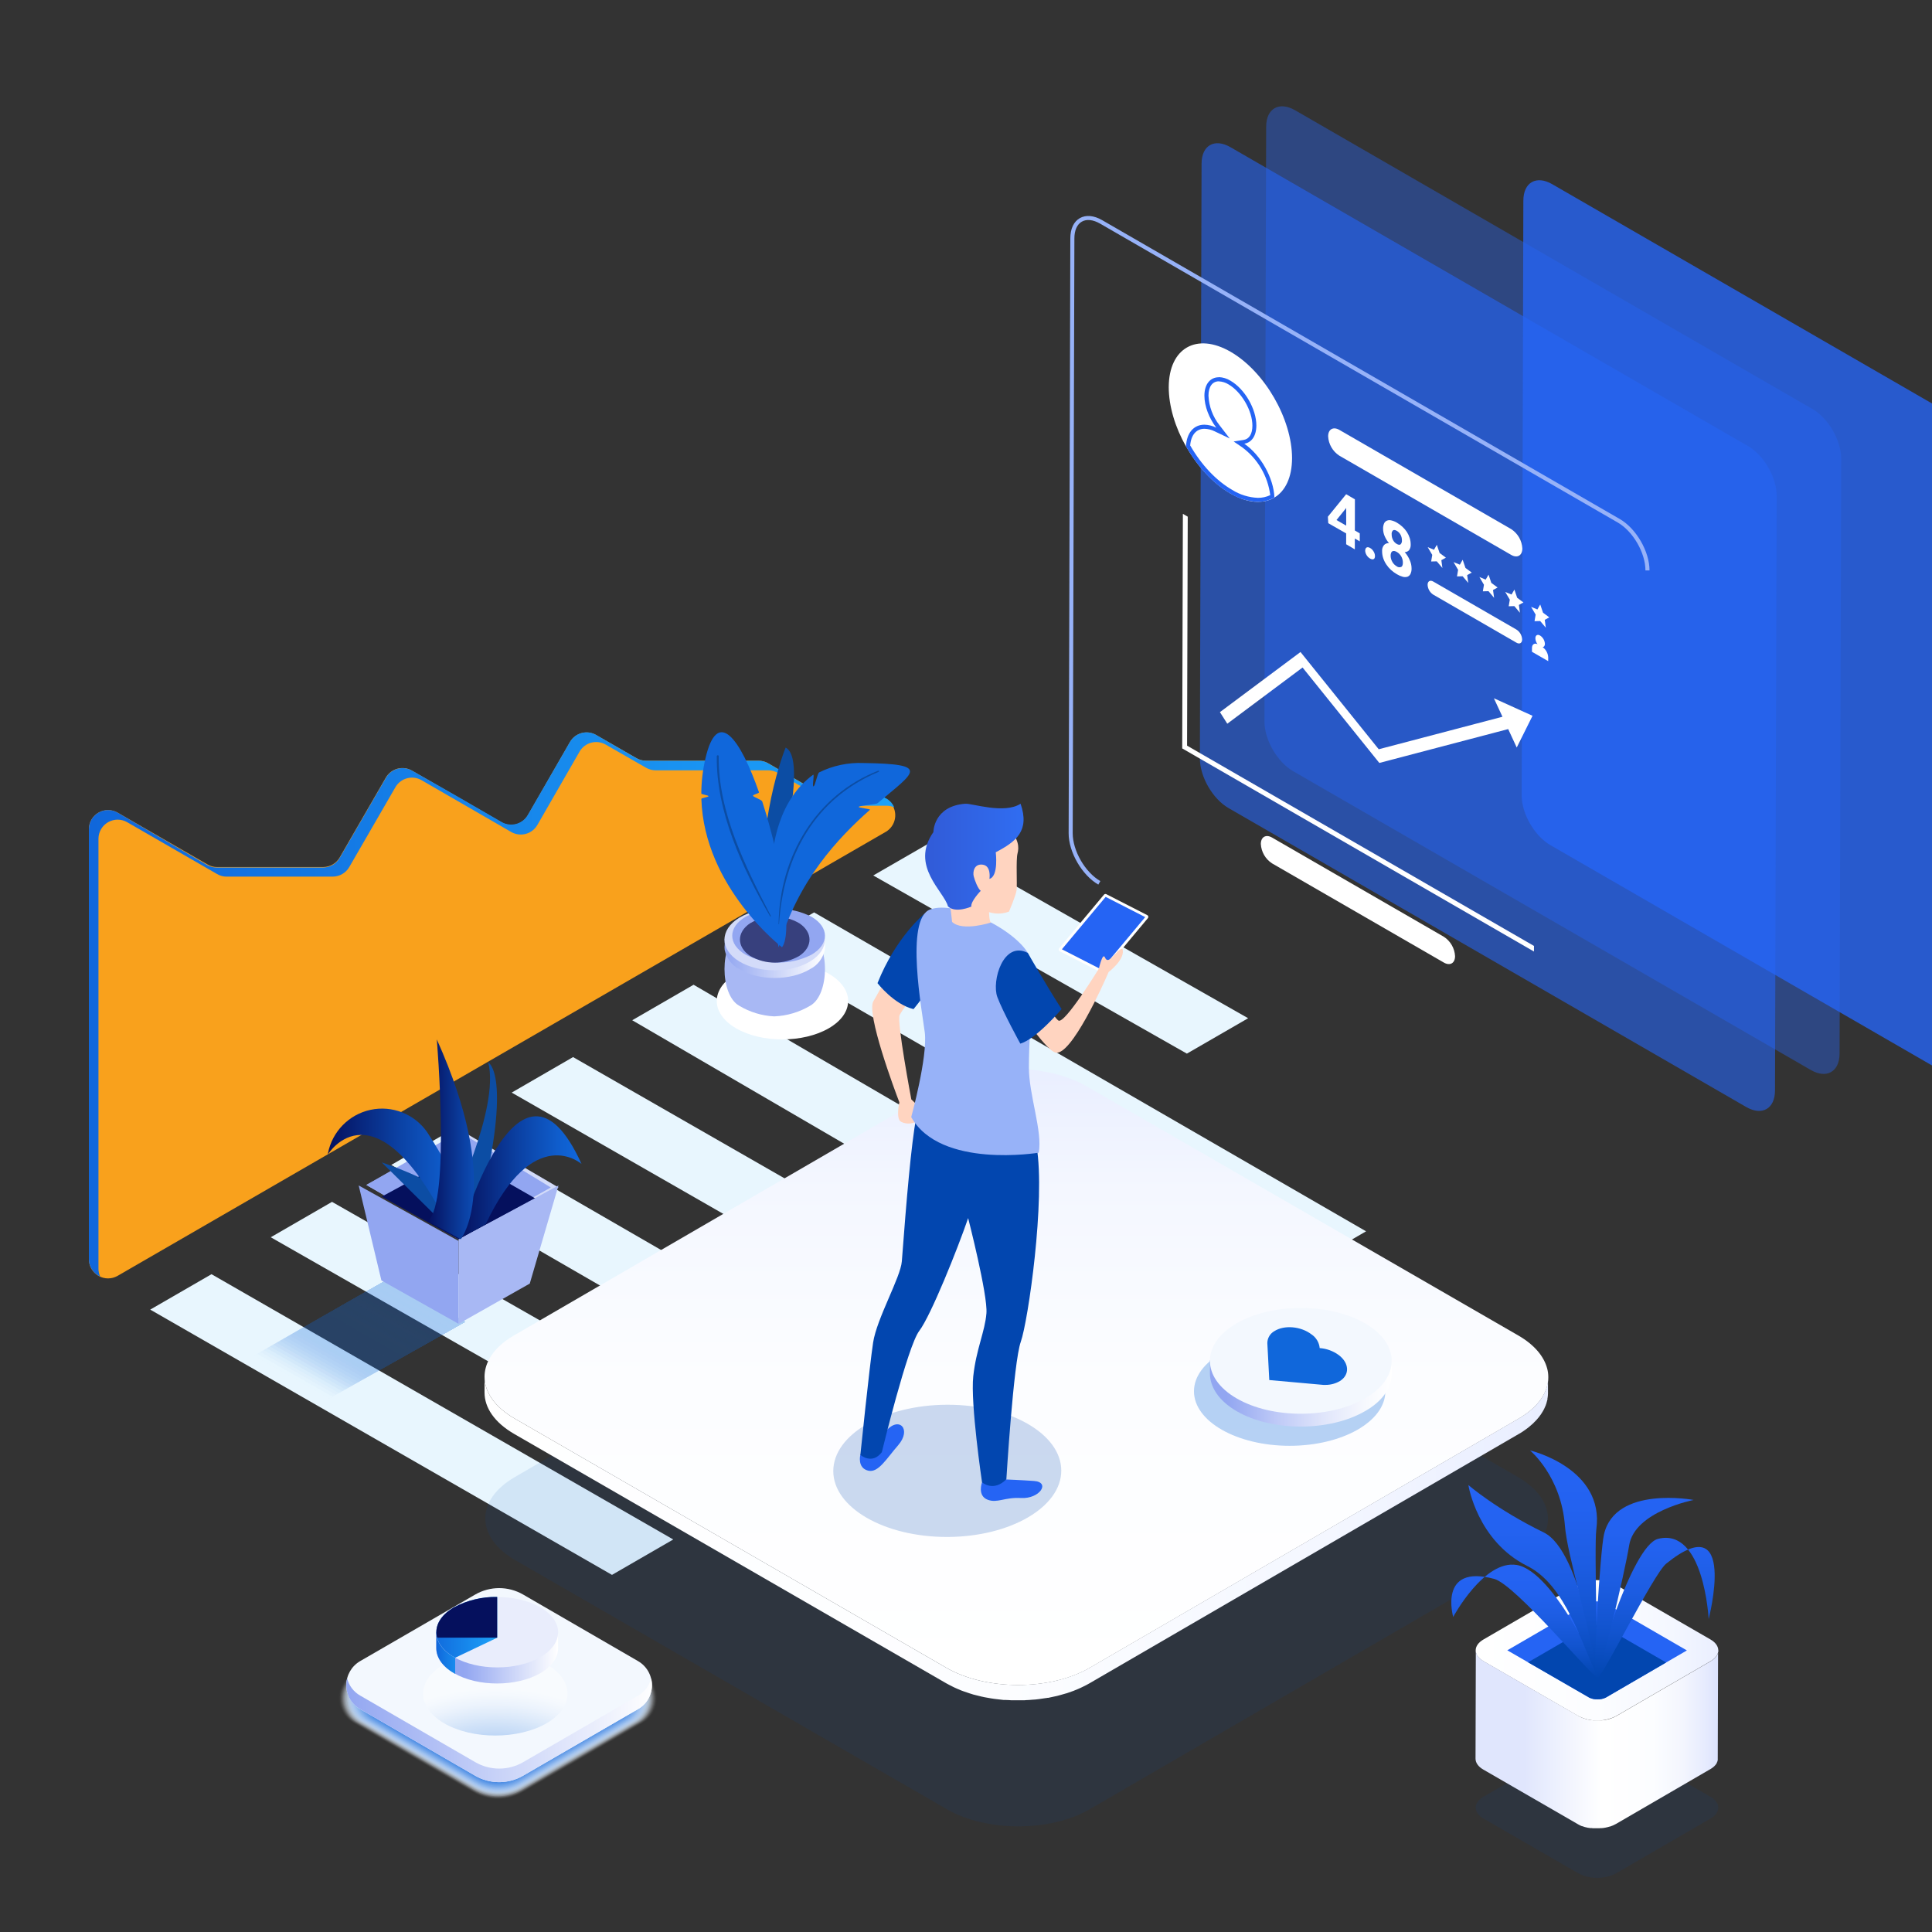 <?xml version="1.0" encoding="UTF-8"?> <svg xmlns="http://www.w3.org/2000/svg" xmlns:xlink="http://www.w3.org/1999/xlink" id="erqphqbtxizk1" viewBox="0 0 1000 1000" shape-rendering="geometricPrecision" text-rendering="geometricPrecision"><rect x="0" y="0" width="1000" height="1000" fill="#333333" stroke="none"/><style><![CDATA[#erqphqbtxizk93_to {animation: erqphqbtxizk93_to__to 3000ms linear infinite normal forwards}@keyframes erqphqbtxizk93_to__to { 0% {transform: translate(200px,0px)} 76.667% {transform: translate(0px,0px)} 100% {transform: translate(0px,0px)} }]]></style><defs><linearGradient id="erqphqbtxizk9-fill" x1="0" y1="0.5" x2="1" y2="0.5" spreadMethod="pad" gradientUnits="objectBoundingBox"><stop id="erqphqbtxizk9-fill-0" offset="0%" stop-color="rgb(16,103,219)"></stop><stop id="erqphqbtxizk9-fill-1" offset="100%" stop-color="rgb(28,162,249)"></stop></linearGradient><radialGradient id="erqphqbtxizk19-fill" cx="0.5" cy="371.456" r="0.819" spreadMethod="pad" gradientUnits="objectBoundingBox"><stop id="erqphqbtxizk19-fill-0" offset="27%" stop-color="rgb(16,103,219)"></stop><stop id="erqphqbtxizk19-fill-1" offset="31%" stop-color="rgb(41,119,223)"></stop><stop id="erqphqbtxizk19-fill-2" offset="41%" stop-color="rgb(97,155,231)"></stop><stop id="erqphqbtxizk19-fill-3" offset="52%" stop-color="rgb(145,185,238)"></stop><stop id="erqphqbtxizk19-fill-4" offset="62%" stop-color="rgb(185,210,244)"></stop><stop id="erqphqbtxizk19-fill-5" offset="72%" stop-color="rgb(216,230,249)"></stop><stop id="erqphqbtxizk19-fill-6" offset="82%" stop-color="rgb(237,244,252)"></stop><stop id="erqphqbtxizk19-fill-7" offset="91%" stop-color="rgb(251,252,254)"></stop><stop id="erqphqbtxizk19-fill-8" offset="100%" stop-color="rgb(255,255,255)"></stop></radialGradient><linearGradient id="erqphqbtxizk21-fill" x1="-0" y1="0.501" x2="1" y2="0.501" spreadMethod="pad" gradientUnits="objectBoundingBox"><stop id="erqphqbtxizk21-fill-0" offset="0%" stop-color="rgb(146,166,241)"></stop><stop id="erqphqbtxizk21-fill-1" offset="100%" stop-color="rgb(255,255,255)"></stop></linearGradient><linearGradient id="erqphqbtxizk79-fill" x1="-0.004" y1="0.5" x2="0.999" y2="0.5" spreadMethod="pad" gradientUnits="objectBoundingBox"><stop id="erqphqbtxizk79-fill-0" offset="0%" stop-color="rgb(5,16,93)"></stop><stop id="erqphqbtxizk79-fill-1" offset="6%" stop-color="rgb(6,22,102)"></stop><stop id="erqphqbtxizk79-fill-2" offset="50%" stop-color="rgb(11,66,165)"></stop><stop id="erqphqbtxizk79-fill-3" offset="81%" stop-color="rgb(15,93,204)"></stop><stop id="erqphqbtxizk79-fill-4" offset="98%" stop-color="rgb(16,103,219)"></stop></linearGradient><linearGradient id="erqphqbtxizk81-fill" x1="0" y1="0.5" x2="1" y2="0.5" spreadMethod="pad" gradientUnits="objectBoundingBox"><stop id="erqphqbtxizk81-fill-0" offset="0%" stop-color="rgb(5,16,93)"></stop><stop id="erqphqbtxizk81-fill-1" offset="6%" stop-color="rgb(6,22,102)"></stop><stop id="erqphqbtxizk81-fill-2" offset="50%" stop-color="rgb(11,66,165)"></stop><stop id="erqphqbtxizk81-fill-3" offset="81%" stop-color="rgb(15,93,204)"></stop><stop id="erqphqbtxizk81-fill-4" offset="98%" stop-color="rgb(16,103,219)"></stop></linearGradient><linearGradient id="erqphqbtxizk82-fill" x1="0" y1="0.5" x2="0.999" y2="0.5" spreadMethod="pad" gradientUnits="objectBoundingBox"><stop id="erqphqbtxizk82-fill-0" offset="0%" stop-color="rgb(5,16,93)"></stop><stop id="erqphqbtxizk82-fill-1" offset="6%" stop-color="rgb(6,22,102)"></stop><stop id="erqphqbtxizk82-fill-2" offset="50%" stop-color="rgb(11,66,165)"></stop><stop id="erqphqbtxizk82-fill-3" offset="81%" stop-color="rgb(15,93,204)"></stop><stop id="erqphqbtxizk82-fill-4" offset="98%" stop-color="rgb(16,103,219)"></stop></linearGradient><linearGradient id="erqphqbtxizk85-fill" x1="0.5" y1="1" x2="0.5" y2="-0" spreadMethod="pad" gradientUnits="objectBoundingBox"><stop id="erqphqbtxizk85-fill-0" offset="0%" stop-color="rgb(255,255,255)"></stop><stop id="erqphqbtxizk85-fill-1" offset="50%" stop-color="rgb(252,253,255)"></stop><stop id="erqphqbtxizk85-fill-2" offset="80%" stop-color="rgb(244,247,255)"></stop><stop id="erqphqbtxizk85-fill-3" offset="100%" stop-color="rgb(233,238,255)"></stop></linearGradient><linearGradient id="erqphqbtxizk86-fill" x1="-0.027" y1="0.5" x2="1" y2="0.5" spreadMethod="pad" gradientUnits="objectBoundingBox"><stop id="erqphqbtxizk86-fill-0" offset="0%" stop-color="rgb(255,255,255)"></stop><stop id="erqphqbtxizk86-fill-1" offset="50%" stop-color="rgb(252,253,255)"></stop><stop id="erqphqbtxizk86-fill-2" offset="80%" stop-color="rgb(244,247,255)"></stop><stop id="erqphqbtxizk86-fill-3" offset="100%" stop-color="rgb(233,238,255)"></stop></linearGradient><linearGradient id="erqphqbtxizk112-fill" x1="0.001" y1="0.5" x2="1" y2="0.5" spreadMethod="pad" gradientUnits="objectBoundingBox"><stop id="erqphqbtxizk112-fill-0" offset="0%" stop-color="rgb(255,255,255)"></stop><stop id="erqphqbtxizk112-fill-1" offset="50%" stop-color="rgb(252,253,255)"></stop><stop id="erqphqbtxizk112-fill-2" offset="80%" stop-color="rgb(244,247,255)"></stop><stop id="erqphqbtxizk112-fill-3" offset="100%" stop-color="rgb(233,238,255)"></stop></linearGradient><linearGradient id="erqphqbtxizk117-fill" x1="0" y1="0.503" x2="1" y2="0.503" spreadMethod="pad" gradientUnits="objectBoundingBox"><stop id="erqphqbtxizk117-fill-0" offset="20%" stop-color="rgb(224,230,253)"></stop><stop id="erqphqbtxizk117-fill-1" offset="52%" stop-color="rgb(255,255,255)"></stop><stop id="erqphqbtxizk117-fill-2" offset="73%" stop-color="rgb(252,253,255)"></stop><stop id="erqphqbtxizk117-fill-3" offset="85%" stop-color="rgb(244,246,254)"></stop><stop id="erqphqbtxizk117-fill-4" offset="95%" stop-color="rgb(230,235,254)"></stop><stop id="erqphqbtxizk117-fill-5" offset="100%" stop-color="rgb(219,226,253)"></stop></linearGradient><linearGradient id="erqphqbtxizk118-fill" x1="0.5" y1="0" x2="0.5" y2="1" spreadMethod="pad" gradientUnits="objectBoundingBox"><stop id="erqphqbtxizk118-fill-0" offset="0%" stop-color="rgb(37,100,244)"></stop><stop id="erqphqbtxizk118-fill-1" offset="24%" stop-color="rgb(35,98,240)"></stop><stop id="erqphqbtxizk118-fill-2" offset="48%" stop-color="rgb(29,93,227)"></stop><stop id="erqphqbtxizk118-fill-3" offset="73%" stop-color="rgb(18,84,207)"></stop><stop id="erqphqbtxizk118-fill-4" offset="98%" stop-color="rgb(3,71,178)"></stop><stop id="erqphqbtxizk118-fill-5" offset="100%" stop-color="rgb(2,70,175)"></stop></linearGradient><linearGradient id="erqphqbtxizk119-fill" x1="0.5" y1="-0" x2="0.5" y2="1" spreadMethod="pad" gradientUnits="objectBoundingBox"><stop id="erqphqbtxizk119-fill-0" offset="0%" stop-color="rgb(37,100,244)"></stop><stop id="erqphqbtxizk119-fill-1" offset="24%" stop-color="rgb(35,98,240)"></stop><stop id="erqphqbtxizk119-fill-2" offset="48%" stop-color="rgb(29,93,227)"></stop><stop id="erqphqbtxizk119-fill-3" offset="73%" stop-color="rgb(18,84,207)"></stop><stop id="erqphqbtxizk119-fill-4" offset="98%" stop-color="rgb(3,71,178)"></stop><stop id="erqphqbtxizk119-fill-5" offset="100%" stop-color="rgb(2,70,175)"></stop></linearGradient><linearGradient id="erqphqbtxizk120-fill" x1="0.5" y1="0" x2="0.5" y2="1" spreadMethod="pad" gradientUnits="objectBoundingBox"><stop id="erqphqbtxizk120-fill-0" offset="0%" stop-color="rgb(37,100,244)"></stop><stop id="erqphqbtxizk120-fill-1" offset="24%" stop-color="rgb(35,98,240)"></stop><stop id="erqphqbtxizk120-fill-2" offset="48%" stop-color="rgb(29,93,227)"></stop><stop id="erqphqbtxizk120-fill-3" offset="73%" stop-color="rgb(18,84,207)"></stop><stop id="erqphqbtxizk120-fill-4" offset="98%" stop-color="rgb(3,71,178)"></stop><stop id="erqphqbtxizk120-fill-5" offset="100%" stop-color="rgb(2,70,175)"></stop></linearGradient><linearGradient id="erqphqbtxizk121-fill" x1="0.5" y1="0" x2="0.5" y2="1" spreadMethod="pad" gradientUnits="objectBoundingBox"><stop id="erqphqbtxizk121-fill-0" offset="0%" stop-color="rgb(37,100,244)"></stop><stop id="erqphqbtxizk121-fill-1" offset="24%" stop-color="rgb(35,98,240)"></stop><stop id="erqphqbtxizk121-fill-2" offset="48%" stop-color="rgb(29,93,227)"></stop><stop id="erqphqbtxizk121-fill-3" offset="73%" stop-color="rgb(18,84,207)"></stop><stop id="erqphqbtxizk121-fill-4" offset="98%" stop-color="rgb(3,71,178)"></stop><stop id="erqphqbtxizk121-fill-5" offset="100%" stop-color="rgb(2,70,175)"></stop></linearGradient><linearGradient id="erqphqbtxizk122-fill" x1="0.5" y1="-0" x2="0.5" y2="1" spreadMethod="pad" gradientUnits="objectBoundingBox"><stop id="erqphqbtxizk122-fill-0" offset="0%" stop-color="rgb(37,100,244)"></stop><stop id="erqphqbtxizk122-fill-1" offset="24%" stop-color="rgb(35,98,240)"></stop><stop id="erqphqbtxizk122-fill-2" offset="48%" stop-color="rgb(29,93,227)"></stop><stop id="erqphqbtxizk122-fill-3" offset="73%" stop-color="rgb(18,84,207)"></stop><stop id="erqphqbtxizk122-fill-4" offset="98%" stop-color="rgb(3,71,178)"></stop><stop id="erqphqbtxizk122-fill-5" offset="100%" stop-color="rgb(2,70,175)"></stop></linearGradient><linearGradient id="erqphqbtxizk137-fill" x1="-0" y1="0.5" x2="1" y2="0.5" spreadMethod="pad" gradientUnits="objectBoundingBox"><stop id="erqphqbtxizk137-fill-0" offset="0%" stop-color="rgb(49,88,211)"></stop><stop id="erqphqbtxizk137-fill-1" offset="100%" stop-color="rgb(48,110,243)"></stop></linearGradient><linearGradient id="erqphqbtxizk140-fill" x1="0.001" y1="0.5" x2="1.001" y2="0.5" spreadMethod="pad" gradientUnits="objectBoundingBox"><stop id="erqphqbtxizk140-fill-0" offset="9%" stop-color="rgb(146,166,241)"></stop><stop id="erqphqbtxizk140-fill-1" offset="37%" stop-color="rgb(191,202,247)"></stop><stop id="erqphqbtxizk140-fill-2" offset="64%" stop-color="rgb(226,231,251)"></stop><stop id="erqphqbtxizk140-fill-3" offset="86%" stop-color="rgb(247,249,254)"></stop><stop id="erqphqbtxizk140-fill-4" offset="100%" stop-color="rgb(255,255,255)"></stop></linearGradient><linearGradient id="erqphqbtxizk187-fill" x1="0" y1="0.5" x2="1" y2="0.5" spreadMethod="pad" gradientUnits="objectBoundingBox"><stop id="erqphqbtxizk187-fill-0" offset="0%" stop-color="rgb(146,166,241)"></stop><stop id="erqphqbtxizk187-fill-1" offset="100%" stop-color="rgb(255,255,255)"></stop></linearGradient><radialGradient id="erqphqbtxizk188-fill" cx="0.5" cy="1.309" r="0.874" spreadMethod="pad" gradientUnits="objectBoundingBox"><stop id="erqphqbtxizk188-fill-0" offset="9%" stop-color="rgb(16,103,219)"></stop><stop id="erqphqbtxizk188-fill-1" offset="27%" stop-color="rgb(79,143,229)"></stop><stop id="erqphqbtxizk188-fill-2" offset="46%" stop-color="rgb(141,183,238)"></stop><stop id="erqphqbtxizk188-fill-3" offset="64%" stop-color="rgb(190,214,245)"></stop><stop id="erqphqbtxizk188-fill-4" offset="79%" stop-color="rgb(226,236,251)"></stop><stop id="erqphqbtxizk188-fill-5" offset="92%" stop-color="rgb(247,250,254)"></stop><stop id="erqphqbtxizk188-fill-6" offset="100%" stop-color="rgb(255,255,255)"></stop></radialGradient><linearGradient id="erqphqbtxizk189-fill" x1="0" y1="0.501" x2="0.999" y2="0.501" spreadMethod="pad" gradientUnits="objectBoundingBox"><stop id="erqphqbtxizk189-fill-0" offset="23%" stop-color="rgb(146,166,241)"></stop><stop id="erqphqbtxizk189-fill-1" offset="68%" stop-color="rgb(211,219,249)"></stop><stop id="erqphqbtxizk189-fill-2" offset="100%" stop-color="rgb(255,255,255)"></stop></linearGradient><linearGradient id="erqphqbtxizk190-fill" x1="0" y1="0.501" x2="1" y2="0.501" spreadMethod="pad" gradientUnits="objectBoundingBox"><stop id="erqphqbtxizk190-fill-0" offset="0%" stop-color="rgb(16,103,219)"></stop><stop id="erqphqbtxizk190-fill-1" offset="100%" stop-color="rgb(28,162,249)"></stop></linearGradient><linearGradient id="erqphqbtxizk192-fill" x1="-0" y1="0.5" x2="1" y2="0.5" spreadMethod="pad" gradientUnits="objectBoundingBox"><stop id="erqphqbtxizk192-fill-0" offset="0%" stop-color="rgb(16,103,219)"></stop><stop id="erqphqbtxizk192-fill-1" offset="100%" stop-color="rgb(28,162,249)"></stop></linearGradient></defs><g id="erqphqbtxizk2"><g id="erqphqbtxizk3" transform="matrix(1 0 0 1 -1668 -2763)"><g id="erqphqbtxizk4" transform="matrix(1 0 0 1 1668 2763)"><rect id="erqphqbtxizk5" width="1000" height="1000" rx="0" ry="0" fill="none" fill-rule="evenodd" stroke="none" stroke-width="1"></rect><g id="erqphqbtxizk6" transform="matrix(1 0 0 1 46 55)"><g id="erqphqbtxizk7" transform="matrix(1 0 0 1 0 324)"><path id="erqphqbtxizk8" d="M412.747,51.397L14.888,281.368C11.826,283.137,8.056,283.143,4.988,281.383C1.921,279.624,0.021,276.365,0,272.827L0,50.106C0.039,46.577,1.946,43.334,5.01,41.587C8.074,39.839,11.834,39.85,14.888,41.614L61.388,68.43C62.887,69.328,64.605,69.793,66.351,69.771L121.338,69.771C124.845,69.732,128.071,67.844,129.824,64.805L153.843,23.24C156.665,18.678,162.598,17.183,167.243,19.864L190.468,33.272L213.743,46.729C218.452,49.366,224.403,47.756,227.142,43.104L249.077,4.966C251.833,0.332,257.781,-1.255,262.476,1.39L283.419,13.408C284.927,14.283,286.639,14.746,288.382,14.749L346.594,14.749C348.333,14.737,350.044,15.182,351.557,16.04L378.703,31.782C380.215,32.64,381.927,33.085,383.665,33.073L407.933,33.073C412.261,33.281,415.955,36.275,417.056,40.468C418.158,44.662,416.413,49.086,412.747,51.397Z" fill="rgb(249,161,28)" stroke="none" stroke-width="1"></path><path id="erqphqbtxizk9" d="M4.963,277.793L4.963,55.072C5.001,51.543,6.909,48.3,9.972,46.553C13.036,44.805,16.797,44.816,19.851,46.58L66.351,73.396C67.849,74.294,69.567,74.759,71.314,74.737L126.3,74.737C129.807,74.698,133.033,72.81,134.787,69.771L158.806,28.206C161.628,23.644,167.561,22.149,172.205,24.83L195.431,38.237L218.706,51.695C223.414,54.332,229.366,52.722,232.105,48.07L254.04,9.932C256.796,5.298,262.743,3.711,267.439,6.356L288.382,18.374C289.89,19.249,291.601,19.712,293.344,19.715L351.557,19.715C353.295,19.703,355.007,20.148,356.519,21.006L383.665,36.748C385.178,37.606,386.889,38.051,388.628,38.039L412.896,38.039C414.263,38.044,415.615,38.331,416.866,38.883C415.349,35.306,411.815,33.007,407.933,33.073L383.566,33.073C381.827,33.085,380.116,32.64,378.603,31.782L351.507,16.04C349.994,15.182,348.283,14.737,346.544,14.749L288.332,14.749C286.589,14.746,284.877,14.283,283.369,13.408L262.476,1.341C257.781,-1.305,251.833,0.282,249.077,4.916L227.142,42.905C224.403,47.558,218.452,49.168,213.743,46.531L190.468,33.073L167.243,19.864C162.547,17.218,156.599,18.805,153.843,23.439L129.824,65.053C128.071,68.093,124.845,69.981,121.338,70.019L66.103,70.019C64.357,70.041,62.639,69.577,61.14,68.679L14.888,41.614C11.834,39.85,8.074,39.839,5.01,41.587C1.946,43.334,0.039,46.577,0,50.106L0,272.827C0.047,276.693,2.332,280.181,5.856,281.766C5.287,280.517,4.983,279.165,4.963,277.793Z" fill="url(#erqphqbtxizk9-fill)" stroke="none" stroke-width="1"></path><polygon id="erqphqbtxizk10" points="31.761,298.848 270.764,436.156 302.476,417.832 63.473,280.524" fill="rgb(232,246,254)" stroke="none" stroke-width="1"></polygon><polygon id="erqphqbtxizk11" points="94.142,261.405 254.884,353.126 286.595,334.752 125.854,243.081" fill="rgb(232,246,254)" stroke="none" stroke-width="1"></polygon><polygon id="erqphqbtxizk12" points="156.523,223.963 442.225,389.029 473.986,370.705 188.235,205.638" fill="rgb(232,246,254)" stroke="none" stroke-width="1"></polygon><polygon id="erqphqbtxizk13" points="218.854,186.52 457.709,323.43 489.47,305.105 250.616,168.146" fill="rgb(232,246,254)" stroke="none" stroke-width="1"></polygon><polygon id="erqphqbtxizk14" points="281.235,149.077 441.828,242.634 473.589,224.31 312.997,130.703" fill="rgb(232,246,254)" stroke="none" stroke-width="1"></polygon><polygon id="erqphqbtxizk15" points="343.616,111.634 629.368,276.7 661.079,258.327 375.378,93.26" fill="rgb(232,246,254)" stroke="none" stroke-width="1"></polygon><polygon id="erqphqbtxizk16" points="405.997,74.141 568.327,166.358 600.038,148.034 437.759,55.817" fill="rgb(232,246,254)" stroke="none" stroke-width="1"></polygon></g><g id="erqphqbtxizk17" transform="matrix(1 0 0 1 317 324)"><path id="erqphqbtxizk18" d="M43.645,7.95C43.645,7.95,27.054,48.069,33.479,95.4C33.519,95.447,57.613,14.928,43.645,7.95Z" fill="rgb(12,77,164)" stroke="none" stroke-width="1"></path><path id="erqphqbtxizk19" style="mix-blend-mode:multiply" d="M66.046,153.193C79.318,145.438,79.318,132.788,66.046,125.057C52.774,117.326,31.1,117.302,17.9,125.057C4.7,132.812,4.7,145.438,17.9,153.193C31.1,160.948,52.774,160.924,66.046,153.193Z" fill="url(#erqphqbtxizk19-fill)" stroke="none" stroke-width="1"></path><path id="erqphqbtxizk20" d="M56.379,141.539C66.54,135.858,66.54,109.339,56.379,103.634C44.795,97.955,31.149,97.955,19.565,103.634C9.478,109.339,9.478,135.858,19.565,141.539C25.047,144.857,31.299,146.762,37.737,147.075C44.332,146.81,50.748,144.905,56.379,141.539Z" fill="rgb(168,184,244)" stroke="none" stroke-width="1"></path><path id="erqphqbtxizk21" d="M64,111.617L64,106.922L62.999,106.922C61.476,103.992,59.179,101.601,56.393,100.044C46.236,93.852,29.663,93.852,19.553,100.044C16.78,101.601,14.499,103.993,12.996,106.922L12.09,106.922L12.09,109.993C11.97,110.885,11.97,111.791,12.09,112.683L12.09,112.683L12.09,112.683C13.038,117.01,15.785,120.643,19.553,122.556C29.663,128.748,46.236,128.748,56.393,122.556C60.178,120.652,62.942,117.019,63.905,112.683L63.905,112.683L64,111.617Z" fill="url(#erqphqbtxizk21-fill)" stroke="none" stroke-width="1"></path><path id="erqphqbtxizk22" d="M56.386,118.581C66.538,112.402,66.538,102.273,56.386,96.069C46.235,89.864,29.673,89.89,19.569,96.069C9.465,102.248,9.489,112.402,19.569,118.581C29.649,124.76,46.33,124.786,56.386,118.581Z" fill="rgb(211,219,249)" stroke="none" stroke-width="1"></path><path id="erqphqbtxizk23" d="M56.961,115.181C66.346,109.778,66.346,100.903,56.961,95.477C46.271,90.074,33.675,90.074,22.985,95.477C13.672,100.903,13.672,109.778,22.985,115.181C33.67,120.606,46.276,120.606,56.961,115.181L56.961,115.181Z" fill="rgb(146,166,241)" stroke="none" stroke-width="1"></path><path id="erqphqbtxizk24" d="M50.733,115.767C57.756,111.123,57.756,103.527,50.733,98.883C42.713,94.239,33.254,94.239,25.234,98.883C18.255,103.527,18.255,111.123,25.234,115.767C33.254,120.411,42.713,120.411,50.733,115.767L50.733,115.767Z" fill="rgb(55,64,125)" stroke="none" stroke-width="1"></path><path id="erqphqbtxizk25" d="M41.773,111.3C41.773,111.3,1.435,80.392,0.024,34.489C0.024,34.042,3.756,33.571,3.732,33.1C3.708,32.629,0,32.182,0,31.735C0.027,25.666,0.733,19.619,2.105,13.703C8.35,-13.509,20.288,3.769,29.834,31.052C30.05,31.664,26.533,32.276,26.748,32.912C26.963,33.547,31.15,34.866,31.533,35.854C41.127,65.421,47.635,103.697,41.773,111.3Z" fill="rgb(16,103,219)" stroke="none" stroke-width="1"></path><path id="erqphqbtxizk26" d="M35.981,95.099C22.906,69.816,8.566,41.059,9.021,12.398C9.021,12.137,8.795,11.925,8.516,11.925C8.236,11.925,8.01,12.137,8.01,12.398C7.58,40.965,21.287,70.525,35.627,95.311C35.753,95.524,36.082,95.311,35.981,95.122L35.981,95.099Z" fill="rgb(12,77,164)" stroke="none" stroke-width="1"></path><path id="erqphqbtxizk27" d="M40.053,111.3C40.053,111.3,23.32,47.492,57.852,22.024C58.724,21.367,57.174,28.579,58.118,27.992C59.063,27.405,60.031,21.296,61.024,20.779C68.07,17.283,75.929,15.615,83.836,15.94C119.167,16.433,110.473,20.45,91.221,36.755C90.543,37.342,82.262,37.93,81.535,38.564C80.809,39.198,87.88,39.621,87.25,40.185C71.098,54.469,49.836,76.717,40.053,111.3Z" fill="rgb(16,103,219)" stroke="none" stroke-width="1"></path><path id="erqphqbtxizk28" d="M40.213,99.375C42.581,63.59,58.97,34.171,91.796,20.506C92.151,20.359,92.009,19.769,91.63,19.892C59.491,32.377,40.403,64.131,40,99.375L40.213,99.375Z" fill="rgb(12,77,164)" stroke="none" stroke-width="1"></path></g><g id="erqphqbtxizk29" transform="matrix(1 0 0 1 83 483)"><g id="erqphqbtxizk30" transform="matrix(1 0 0 1 0 123.34)" opacity="0.3"><polygon id="erqphqbtxizk31" points="0.778,41.281 39.805,63.464 111.595,22.868 72.369,0.588" opacity="0" fill="rgb(16,103,219)" stroke="none" stroke-width="1"></polygon><polygon id="erqphqbtxizk32" points="2.419,40.301 41.446,62.533 111.595,22.868 72.369,0.588" opacity="0.02" fill="rgb(16,103,219)" stroke="none" stroke-width="1"></polygon><polygon id="erqphqbtxizk33" points="4.109,39.371 43.136,61.554 111.595,22.868 72.369,0.588" opacity="0.05" fill="rgb(16,103,219)" stroke="none" stroke-width="1"></polygon><polygon id="erqphqbtxizk34" points="5.75,38.441 44.827,60.624 111.595,22.868 72.369,0.588" opacity="0.07" fill="rgb(16,103,219)" stroke="none" stroke-width="1"></polygon><polygon id="erqphqbtxizk35" points="7.44,37.461 46.467,59.693 111.595,22.868 72.369,0.588" opacity="0.1" fill="rgb(16,103,219)" stroke="none" stroke-width="1"></polygon><polygon id="erqphqbtxizk36" points="9.081,36.531 48.158,58.763 111.595,22.868 72.369,0.588" opacity="0.12" fill="rgb(16,103,219)" stroke="none" stroke-width="1"></polygon><polygon id="erqphqbtxizk37" points="10.771,35.6 49.798,57.783 111.595,22.868 72.369,0.588" opacity="0.15" fill="rgb(16,103,219)" stroke="none" stroke-width="1"></polygon><polygon id="erqphqbtxizk38" points="12.412,34.621 51.489,56.853 111.595,22.868 72.369,0.588" opacity="0.17" fill="rgb(16,103,219)" stroke="none" stroke-width="1"></polygon><polygon id="erqphqbtxizk39" points="14.102,33.691 53.129,55.922 111.595,22.868 72.369,0.588" opacity="0.2" fill="rgb(16,103,219)" stroke="none" stroke-width="1"></polygon><polygon id="erqphqbtxizk40" points="15.743,32.711 54.82,54.992 111.595,22.868 72.369,0.588" opacity="0.22" fill="rgb(16,103,219)" stroke="none" stroke-width="1"></polygon><polygon id="erqphqbtxizk41" points="17.384,31.781 56.46,54.013 111.595,22.868 72.369,0.588" opacity="0.24" fill="rgb(16,103,219)" stroke="none" stroke-width="1"></polygon><polygon id="erqphqbtxizk42" points="19.074,30.85 58.151,53.082 111.595,22.868 72.369,0.588" opacity="0.27" fill="rgb(16,103,219)" stroke="none" stroke-width="1"></polygon><polygon id="erqphqbtxizk43" points="20.714,29.871 59.791,52.152 111.595,22.868 72.369,0.588" opacity="0.29" fill="rgb(16,103,219)" stroke="none" stroke-width="1"></polygon><polygon id="erqphqbtxizk44" points="22.405,28.941 61.482,51.221 111.595,22.868 72.369,0.588" opacity="0.32" fill="rgb(16,103,219)" stroke="none" stroke-width="1"></polygon><polygon id="erqphqbtxizk45" points="24.045,28.01 63.122,50.242 111.595,22.868 72.369,0.588" opacity="0.34" fill="rgb(16,103,219)" stroke="none" stroke-width="1"></polygon><polygon id="erqphqbtxizk46" points="25.736,27.031 64.812,49.312 111.595,22.868 72.369,0.588" opacity="0.37" fill="rgb(16,103,219)" stroke="none" stroke-width="1"></polygon><polygon id="erqphqbtxizk47" points="27.376,26.1 66.453,48.381 111.595,22.868 72.369,0.588" opacity="0.39" fill="rgb(16,103,219)" stroke="none" stroke-width="1"></polygon><polygon id="erqphqbtxizk48" points="29.017,25.17 68.143,47.451 111.595,22.868 72.369,0.588" opacity="0.41" fill="rgb(16,103,219)" stroke="none" stroke-width="1"></polygon><polygon id="erqphqbtxizk49" points="30.707,24.191 69.784,46.471 111.595,22.868 72.369,0.588" opacity="0.44" fill="rgb(16,103,219)" stroke="none" stroke-width="1"></polygon><polygon id="erqphqbtxizk50" points="32.348,23.26 71.474,45.541 111.595,22.868 72.369,0.588" opacity="0.46" fill="rgb(16,103,219)" stroke="none" stroke-width="1"></polygon><polygon id="erqphqbtxizk51" points="34.038,22.281 73.115,44.611 111.595,22.868 72.369,0.588" opacity="0.49" fill="rgb(16,103,219)" stroke="none" stroke-width="1"></polygon><polygon id="erqphqbtxizk52" points="35.679,21.35 74.805,43.68 111.595,22.868 72.369,0.588" opacity="0.51" fill="rgb(16,103,219)" stroke="none" stroke-width="1"></polygon><polygon id="erqphqbtxizk53" points="37.369,20.42 76.446,42.75 111.595,22.868 72.369,0.588" opacity="0.54" fill="rgb(16,103,219)" stroke="none" stroke-width="1"></polygon><polygon id="erqphqbtxizk54" points="39.01,19.441 78.136,41.77 111.595,22.868 72.369,0.588" opacity="0.56" fill="rgb(16,103,219)" stroke="none" stroke-width="1"></polygon><polygon id="erqphqbtxizk55" points="40.651,18.51 79.777,40.84 111.595,22.868 72.369,0.588" opacity="0.59" fill="rgb(16,103,219)" stroke="none" stroke-width="1"></polygon><polygon id="erqphqbtxizk56" points="42.341,17.58 81.467,39.91 111.595,22.868 72.369,0.588" opacity="0.61" fill="rgb(16,103,219)" stroke="none" stroke-width="1"></polygon><polygon id="erqphqbtxizk57" points="43.982,16.6 83.108,38.93 111.595,22.868 72.369,0.588" opacity="0.63" fill="rgb(16,103,219)" stroke="none" stroke-width="1"></polygon><polygon id="erqphqbtxizk58" points="45.672,15.67 84.798,38 111.595,22.868 72.369,0.588" opacity="0.66" fill="rgb(16,103,219)" stroke="none" stroke-width="1"></polygon><polygon id="erqphqbtxizk59" points="47.312,14.691 86.489,37.069 111.595,22.868 72.369,0.588" opacity="0.68" fill="rgb(16,103,219)" stroke="none" stroke-width="1"></polygon><polygon id="erqphqbtxizk60" points="49.003,13.76 88.129,36.139 111.595,22.868 72.369,0.588" opacity="0.71" fill="rgb(16,103,219)" stroke="none" stroke-width="1"></polygon><polygon id="erqphqbtxizk61" points="50.643,12.83 89.77,35.209 111.595,22.868 72.369,0.588" opacity="0.73" fill="rgb(16,103,219)" stroke="none" stroke-width="1"></polygon><polygon id="erqphqbtxizk62" points="52.334,11.85 91.46,34.229 111.595,22.868 72.369,0.588" opacity="0.76" fill="rgb(16,103,219)" stroke="none" stroke-width="1"></polygon><polygon id="erqphqbtxizk63" points="53.974,10.92 93.151,33.299 111.595,22.868 72.369,0.588" opacity="0.78" fill="rgb(16,103,219)" stroke="none" stroke-width="1"></polygon><polygon id="erqphqbtxizk64" points="55.615,9.99 94.791,32.368 111.595,22.868 72.369,0.588" opacity="0.8" fill="rgb(16,103,219)" stroke="none" stroke-width="1"></polygon><polygon id="erqphqbtxizk65" points="57.305,9.01 96.482,31.438 111.595,22.868 72.369,0.588" opacity="0.83" fill="rgb(16,103,219)" stroke="none" stroke-width="1"></polygon><polygon id="erqphqbtxizk66" points="58.946,8.08 98.122,30.459 111.595,22.868 72.369,0.588" opacity="0.85" fill="rgb(16,103,219)" stroke="none" stroke-width="1"></polygon><polygon id="erqphqbtxizk67" points="60.636,7.1 99.812,29.528 111.595,22.868 72.369,0.588" opacity="0.88" fill="rgb(16,103,219)" stroke="none" stroke-width="1"></polygon><polygon id="erqphqbtxizk68" points="62.277,6.17 101.453,28.598 111.595,22.868 72.369,0.588" opacity="0.9" fill="rgb(16,103,219)" stroke="none" stroke-width="1"></polygon><polygon id="erqphqbtxizk69" points="63.967,5.24 103.143,27.667 111.595,22.868 72.369,0.588" opacity="0.93" fill="rgb(16,103,219)" stroke="none" stroke-width="1"></polygon><polygon id="erqphqbtxizk70" points="65.608,4.26 104.784,26.688 111.595,22.868 72.369,0.588" opacity="0.95" fill="rgb(16,103,219)" stroke="none" stroke-width="1"></polygon><polygon id="erqphqbtxizk71" points="67.249,3.33 106.474,25.758 111.595,22.868 72.369,0.588" opacity="0.98" fill="rgb(16,103,219)" stroke="none" stroke-width="1"></polygon><polygon id="erqphqbtxizk72" points="68.939,2.399 108.115,24.827 111.595,22.868 72.369,0.588" fill="rgb(16,103,219)" stroke="none" stroke-width="1"></polygon></g><polygon id="erqphqbtxizk73" points="110.695,47.745 60.636,75.332 110.352,103.447 160.068,76.625" fill="rgb(211,219,249)" stroke="none" stroke-width="1"></polygon><polygon id="erqphqbtxizk74" points="108.661,47.745 60.636,75.318 108.364,103.447 156.091,76.631" fill="rgb(146,166,241)" stroke="none" stroke-width="1"></polygon><polygon id="erqphqbtxizk75" points="108.591,59.681 68.591,81.369 108.338,103.447 148.136,82.344" fill="rgb(5,16,93)" stroke="none" stroke-width="1"></polygon><polygon id="erqphqbtxizk76" points="56.659,75.596 68.415,124.759 108.364,147.213 108.364,104.311" fill="rgb(146,166,241)" stroke="none" stroke-width="1"></polygon><polygon id="erqphqbtxizk77" points="160.068,75.596 145.208,126.381 108.364,147.213 108.364,103.505" fill="rgb(168,184,244)" stroke="none" stroke-width="1"></polygon><path id="erqphqbtxizk78" d="M100.795,95.489L68.591,63.66C68.591,63.66,109.752,77.062,112.341,91.197L100.795,95.489Z" fill="rgb(12,77,164)" stroke="none" stroke-width="1"></path><path id="erqphqbtxizk79" d="M116.318,94.982C109.87,78.496,101.737,62.726,92.051,47.926C85.459,38.562,73.948,34.045,62.784,36.444C51.621,38.842,42.954,47.693,40.75,58.946L40.75,59.483C40.75,59.483,65.308,19.351,104.524,99.468L116.318,94.982Z" fill="url(#erqphqbtxizk79-fill)" stroke="none" stroke-width="1"></path><path id="erqphqbtxizk80" d="M104.386,87.532C104.386,87.532,129.721,35.832,123.736,11.936C123.736,11.936,136.254,17.948,119.597,85.929L104.386,87.532Z" fill="rgb(12,77,164)" stroke="none" stroke-width="1"></path><path id="erqphqbtxizk81" d="M108.364,103.447C108.364,103.447,138.958,-8.447,172,64.459C172,64.459,147.372,42.651,122.386,95.669L108.364,103.447Z" fill="url(#erqphqbtxizk81-fill)" stroke="none" stroke-width="1"></path><path id="erqphqbtxizk82" d="M109.484,103.447C109.484,103.447,131.252,75.97,97.089,0C97.089,0,104.224,84.467,92.455,94.056L109.484,103.447Z" fill="url(#erqphqbtxizk82-fill)" stroke="none" stroke-width="1"></path></g><g id="erqphqbtxizk83" transform="matrix(1 0 0 1 204 498)"><path id="erqphqbtxizk84" d="M535.744,211.545C556.302,223.454,556.408,242.641,535.996,254.511L314.124,383.393C293.698,395.302,260.486,395.302,239.994,383.393L16.666,254.511C-3.879,242.601,-3.998,223.415,16.428,211.558L238.273,82.676C258.685,70.766,291.898,70.766,312.403,82.676L535.744,211.545Z" opacity="0.1" fill="rgb(2,70,175)" fill-rule="evenodd" stroke="none" stroke-width="1"></path><path id="erqphqbtxizk85" d="M551.391,159.516L551.391,160.111C551.272,167.773,546.189,175.394,536.168,181.217L314.097,310.232C293.645,322.141,260.393,322.141,239.822,310.232L16.295,181.19C5.97,175.222,0.794,167.402,0.794,159.582C0.798,158.064,0.994,156.552,1.377,155.083C2.965,148.903,7.85,142.949,16.057,138.198L238.128,9.263C258.58,-2.646,291.805,-2.646,312.403,9.263L535.93,138.278C544.256,143.094,549.167,149.102,550.822,155.347C551.187,156.707,551.378,158.108,551.391,159.516L551.391,159.516Z" fill="url(#erqphqbtxizk85-fill)" fill-rule="evenodd" stroke="none" stroke-width="1"></path><path id="erqphqbtxizk86" d="M536.115,181.19L314.044,310.205C293.593,322.114,260.34,322.114,239.769,310.205L16.295,181.19C5.97,175.222,0.794,167.402,0.794,159.582L0.794,167.773C0.794,175.606,5.917,183.307,16.269,189.275L239.809,318.29C241.04,318.992,242.324,319.614,243.661,320.288C244.098,320.513,244.561,320.685,244.985,320.897C245.766,321.228,246.534,321.598,247.367,321.916C247.505,321.979,247.646,322.032,247.791,322.075L248.691,322.406C249.724,322.789,250.796,323.147,251.881,323.491L252.993,323.835L253.735,324.073C254.185,324.192,254.648,324.271,255.058,324.404C256.144,324.682,257.229,324.959,258.315,325.211C258.619,325.211,258.911,325.343,259.215,325.409C259.519,325.475,260.075,325.542,260.539,325.647L263.319,326.137C263.702,326.137,264.073,326.269,264.457,326.309C264.841,326.349,265.278,326.388,265.675,326.455C266.548,326.574,267.422,326.653,268.322,326.759L269.567,326.905C269.951,326.905,270.348,326.905,270.732,326.905C271.618,326.905,272.505,327.01,273.379,327.05C273.829,327.05,274.266,327.05,274.703,327.05C275.14,327.05,275.404,327.05,275.748,327.05C276.715,327.05,277.655,327.05,278.634,327.05L280.064,327.05C280.342,327.05,280.62,327.05,280.911,326.984C282.102,326.984,283.267,326.852,284.459,326.759L285.888,326.666L286.55,326.587L287.622,326.468C288.854,326.296,290.058,326.137,291.249,325.939C291.554,325.939,291.858,325.859,292.163,325.793L292.586,325.793C293.142,325.674,293.712,325.528,294.281,325.423C295.247,325.224,296.214,325.026,297.18,324.801C297.868,324.642,298.504,324.443,299.245,324.232C300.145,323.993,301.058,323.755,301.892,323.477C302.064,323.477,302.276,323.372,302.475,323.305C303.547,322.961,304.606,322.591,305.665,322.181L306.102,321.995C307.254,321.559,308.365,321.069,309.464,320.566L310.417,320.103C311.648,319.521,312.84,318.912,313.965,318.251L536.115,189.222L536.764,188.865C537.717,188.296,538.604,187.687,539.411,187.105L539.835,186.801C540.801,186.099,541.701,185.398,542.482,184.67L542.866,184.339C542.999,184.207,543.184,184.062,543.329,183.943C543.991,183.321,544.653,182.619,545.222,182.024L545.567,181.627C545.911,181.217,546.268,180.833,546.573,180.436C546.877,180.039,547.062,179.788,547.274,179.47C547.486,179.152,547.46,179.245,547.539,179.126C547.954,178.533,548.338,177.919,548.691,177.287C548.81,177.091,548.916,176.888,549.008,176.678C549.075,176.546,549.154,176.427,549.22,176.307C549.538,175.633,549.842,174.984,550.107,174.309C550.107,174.151,550.2,173.979,550.266,173.82L550.385,173.463C550.61,172.748,550.809,172.047,550.954,171.359L550.954,170.935C550.954,170.816,550.954,170.697,551.02,170.551C551.144,169.821,551.215,169.082,551.232,168.342L551.232,167.878L551.232,160.032C551.272,167.746,546.189,175.368,536.115,181.19Z" fill="url(#erqphqbtxizk86-fill)" fill-rule="evenodd" stroke="none" stroke-width="1"></path></g><g id="erqphqbtxizk87" transform="matrix(1 0 0 1 507 0)"><g id="erqphqbtxizk88" transform="matrix(1 0 0 1 100.904 0)" opacity="0.4"><path id="erqphqbtxizk89" d="M16.397,2.038C8.179,-2.647,1.482,1.099,1.456,10.588L0.582,318.468C0.582,327.918,7.199,339.419,15.418,344.157L283.334,498.812C291.565,503.563,298.235,499.751,298.262,490.301L299.096,182.422C299.096,172.972,292.479,161.484,284.26,156.732L16.397,2.038Z" fill="rgb(37,100,244)" fill-rule="evenodd" stroke="none" stroke-width="1"></path></g><g id="erqphqbtxizk90" transform="matrix(1 0 0 1 67.819 18.529)" opacity="0.6"><path id="erqphqbtxizk91" d="M16.04,2.647C7.821,-2.091,1.138,1.707,1.112,11.157L0.238,319.024C0.238,328.487,6.855,339.988,15.074,344.726L282.99,499.434C291.208,504.185,297.891,500.374,297.918,490.924L298.791,183.044C298.791,173.594,292.174,162.093,283.956,157.354L16.04,2.647Z" fill="rgb(37,100,244)" fill-rule="evenodd" stroke="none" stroke-width="1"></path></g><g id="erqphqbtxizk92" transform="matrix(1 0 0 1 34.409 38.059)" opacity="0.8"><g id="erqphqbtxizk93_to" transform="translate(200,0)"><path id="erqphqbtxizk93" d="M16.006,2.269C7.801,-2.469,1.104,1.329,1.078,10.779L0.204,318.659C0.204,328.109,6.821,339.61,15.04,344.362L282.956,499.043C291.174,503.794,297.857,499.996,297.884,490.532L298.757,182.666C298.757,173.216,292.14,161.715,283.922,156.963L16.006,2.269Z" transform="translate(0,0)" fill="rgb(37,100,244)" fill-rule="evenodd" stroke="none" stroke-width="1"></path></g></g><path id="erqphqbtxizk94" d="M15.49,402.869C6.994,397.959,0.098,386.021,0.125,376.253L0.998,68.387C0.998,63.437,2.759,59.718,5.895,57.918C9.032,56.118,13.174,56.462,17.502,58.963L285.417,213.657C293.914,218.568,300.809,230.506,300.782,240.26L298.678,240.26C298.678,231.168,292.286,220.05,284.372,215.471L16.456,60.776C12.803,58.672,9.429,58.301,6.941,59.731C4.453,61.16,3.116,64.231,3.103,68.387L2.229,376.266C2.229,385.359,8.621,396.476,16.535,401.043L15.49,402.869Z" fill="rgb(151,178,248)" fill-rule="evenodd" stroke="none" stroke-width="1"></path><path id="erqphqbtxizk95" d="M60.91,176.029C66.694,186.234,74.793,195.181,83.766,200.369C92.739,205.557,100.904,206.007,106.688,202.5L106.688,202.5C112.286,199.138,115.727,192.11,115.766,182.171C115.766,161.934,101.592,137.29,84.004,127.112C66.416,116.934,52.043,125.1,51.937,145.337C51.937,155.276,55.299,166.262,60.857,176.069" fill="rgb(255,255,255)" fill-rule="evenodd" stroke="none" stroke-width="1"></path><path id="erqphqbtxizk96" d="M77.916,142.399L77.916,142.399C79.677,142.484,81.387,143.022,82.879,143.96C89.602,147.838,95.266,157.632,95.24,165.349C95.24,169.557,93.599,172.231,90.767,172.694L85.539,173.515L89.92,176.493C97.954,182.421,103.214,191.378,104.478,201.282C102.468,202.232,100.268,202.712,98.046,202.685C93.353,202.486,88.793,201.072,84.811,198.582C76.566,193.831,68.851,185.678,63.041,175.566C63.464,170.153,66.191,166.937,70.426,166.937C72.266,166.983,74.074,167.435,75.719,168.26L83.514,171.966L78.221,165.097C74.757,160.728,72.757,155.38,72.503,149.81C72.503,145.151,74.515,142.372,77.863,142.372L77.916,142.399ZM77.863,140.268C73.456,140.268,70.412,143.762,70.399,149.797C70.399,155.263,72.834,161.457,76.553,166.368C74.637,165.403,72.531,164.875,70.386,164.819C64.986,164.819,61.201,168.922,60.87,176.043C66.641,186.247,74.74,195.194,83.713,200.382C88.02,203.059,92.951,204.565,98.019,204.75C101.047,204.797,104.029,204.005,106.635,202.46C106.238,192.375,99.541,180.503,91.045,174.666C94.79,174.071,97.265,170.696,97.291,165.256C97.291,156.732,91.309,146.343,83.885,142.054C82.075,140.92,79.998,140.281,77.863,140.201L77.863,140.268Z" fill="rgb(37,100,244)" stroke="none" stroke-width="1"></path><polygon id="erqphqbtxizk97" points="61.77,212.426 61.426,330.949 240.99,434.621 240.976,437.506 58.912,332.378 59.256,210.971" fill="rgb(255,255,255)" fill-rule="evenodd" stroke="none" stroke-width="1"></polygon><path id="erqphqbtxizk98" d="M156.158,228.626C156.54,228.848,156.892,229.12,157.203,229.434C157.51,229.753,157.777,230.108,157.997,230.493C158.441,231.204,158.679,232.024,158.685,232.862C158.7,233.194,158.636,233.525,158.5,233.828C158.412,234.075,158.232,234.279,157.997,234.397C157.746,234.516,157.463,234.553,157.19,234.503C156.819,234.438,156.464,234.304,156.144,234.106C155.76,233.887,155.408,233.616,155.099,233.299C154.793,232.988,154.527,232.641,154.305,232.266C154.081,231.909,153.911,231.521,153.802,231.115C153.677,230.73,153.614,230.328,153.617,229.924C153.622,229.593,153.699,229.268,153.842,228.971C153.935,228.719,154.119,228.511,154.358,228.388C154.602,228.263,154.88,228.216,155.152,228.256C155.508,228.313,155.849,228.439,156.158,228.626Z" fill="rgb(255,255,255)" fill-rule="evenodd" stroke="none" stroke-width="1"></path><path id="erqphqbtxizk99" d="M176.671,234.9C177.297,236.248,177.622,237.716,177.624,239.201C177.67,240.205,177.47,241.205,177.041,242.113C176.711,242.77,176.143,243.276,175.453,243.529C174.666,243.757,173.831,243.757,173.045,243.529C171.973,243.234,170.948,242.789,170.001,242.206C168.913,241.57,167.893,240.825,166.957,239.982C166.042,239.145,165.233,238.198,164.548,237.163C163.871,236.155,163.332,235.06,162.947,233.907C162.564,232.751,162.372,231.539,162.378,230.321C162.281,229.171,162.632,228.028,163.357,227.131C164.016,226.415,164.968,226.044,165.938,226.125C165.014,225.033,164.256,223.811,163.688,222.499C163.166,221.29,162.891,219.99,162.881,218.674C162.852,217.71,163.037,216.751,163.423,215.868C163.73,215.23,164.263,214.73,164.919,214.465C165.643,214.19,166.437,214.158,167.182,214.372C168.195,214.605,169.164,214.998,170.054,215.537C171.089,216.14,172.053,216.859,172.925,217.681C173.786,218.467,174.546,219.356,175.189,220.328C175.812,221.301,176.306,222.351,176.658,223.451C177.008,224.555,177.182,225.708,177.174,226.866C177.241,227.894,176.952,228.913,176.353,229.751C175.782,230.411,174.949,230.784,174.077,230.771C175.158,231.998,176.034,233.393,176.671,234.9L176.671,234.9ZM172.29,238.447C172.846,238.116,173.124,237.375,173.124,236.237C173.128,235.67,173.057,235.104,172.912,234.556C172.765,234.018,172.556,233.498,172.29,233.007C172.005,232.53,171.668,232.086,171.284,231.684C170.893,231.288,170.447,230.949,169.961,230.678C169.556,230.429,169.107,230.263,168.638,230.188C168.301,230.14,167.958,230.2,167.658,230.36C167.36,230.554,167.136,230.843,167.023,231.181C166.855,231.634,166.775,232.114,166.785,232.597C166.787,233.717,167.084,234.817,167.645,235.787C167.905,236.273,168.235,236.719,168.624,237.11C169.022,237.503,169.466,237.846,169.948,238.129C170.59,238.647,171.465,238.769,172.224,238.447L172.29,238.447ZM168.016,219.521C167.472,220.061,167.217,220.827,167.327,221.585C167.307,222.588,167.539,223.581,168.002,224.471C168.442,225.342,169.127,226.064,169.974,226.549C170.821,227.038,171.47,227.104,171.946,226.747C172.468,226.183,172.719,225.42,172.634,224.656C172.642,223.665,172.406,222.688,171.946,221.81C171.494,220.955,170.811,220.244,169.974,219.759C169.14,219.282,168.492,219.203,168.016,219.521L168.016,219.521Z" fill="rgb(255,255,255)" stroke="none" stroke-width="1"></path><polygon id="erqphqbtxizk100" points="240.235,315.49 232.056,331.915 227.636,322.372 160.935,339.896 121.206,290.501 82.244,319.593 78.432,313.597 120.134,282.481 160.631,332.815 224.672,315.993 220.238,306.424" fill="rgb(255,255,255)" fill-rule="evenodd" stroke="none" stroke-width="1"></polygon><polygon id="erqphqbtxizk101" points="190.699,226.999 192.142,231.234 195.397,233.643 193.042,234.94 193.584,238.99 190.673,235.549 187.761,235.628 188.33,232.213 185.975,228.203 189.23,229.553" fill="rgb(255,255,255)" fill-rule="evenodd" stroke="none" stroke-width="1"></polygon><path id="erqphqbtxizk102" d="M229.198,218.872C232.612,221.091,234.757,224.811,234.968,228.878C234.968,232.571,232.321,234.053,229.158,232.2L140.223,180.847C136.808,178.628,134.658,174.909,134.44,170.841C134.44,167.162,137.087,165.679,140.263,167.519L229.198,218.872Z" fill="rgb(255,255,255)" fill-rule="evenodd" stroke="none" stroke-width="1"></path><path id="erqphqbtxizk103" d="M148.27,219.587L150.811,221.069L150.811,225.212L148.257,223.743L148.257,229.354L143.77,226.707L143.77,221.096L134.506,215.801L134.308,212.44L143.77,200.806L148.296,203.453L148.27,219.587ZM143.783,217.059L143.783,207.9L143.492,208.31L138.768,214.174L143.783,217.059L143.783,217.059Z" fill="rgb(255,255,255)" stroke="none" stroke-width="1"></path><polygon id="erqphqbtxizk104" points="204.079,234.728 205.522,238.963 208.777,241.372 206.408,242.656 206.964,246.719 204.066,243.278 201.141,243.344 201.71,239.943 199.354,235.932 202.61,237.282" fill="rgb(255,255,255)" fill-rule="evenodd" stroke="none" stroke-width="1"></polygon><path id="erqphqbtxizk105" d="M231.924,270.874C233.67,271.997,234.764,273.895,234.862,275.969C234.862,277.822,233.539,278.616,231.911,277.65L188.86,252.794C187.116,251.669,186.022,249.772,185.922,247.699C185.922,245.832,187.245,245.051,188.873,246.018L231.924,270.874Z" fill="rgb(255,255,255)" fill-rule="evenodd" stroke="none" stroke-width="1"></path><polygon id="erqphqbtxizk106" points="217.472,242.444 218.902,246.693 222.157,249.101 219.788,250.385 220.344,254.435 217.446,250.994 214.521,251.074 215.09,247.672 212.734,243.662 215.99,245.012" fill="rgb(255,255,255)" fill-rule="evenodd" stroke="none" stroke-width="1"></polygon><polygon id="erqphqbtxizk107" points="230.852,250.174 232.281,254.409 235.537,256.831 233.181,258.115 233.724,262.165 230.826,258.724 227.901,258.803 228.47,255.388 226.114,251.391 229.37,252.728" fill="rgb(255,255,255)" fill-rule="evenodd" stroke="none" stroke-width="1"></polygon><polygon id="erqphqbtxizk108" points="244.219,257.89 245.675,262.138 248.917,264.547 246.561,265.831 247.104,269.881 244.192,266.44 241.268,266.519 241.85,263.118 239.494,259.107 242.75,260.457" fill="rgb(255,255,255)" fill-rule="evenodd" stroke="none" stroke-width="1"></polygon><path id="erqphqbtxizk109" d="M244.166,273.971C245.621,274.918,246.539,276.499,246.641,278.232C246.641,279.238,246.177,279.847,245.489,279.966C247.193,281.208,248.244,283.154,248.348,285.26L248.348,287.206L239.944,282.362L239.944,280.39C239.944,278.497,241.268,277.676,242.829,278.431C242.147,277.563,241.754,276.503,241.704,275.4C241.704,273.785,242.816,273.15,244.166,273.971Z" fill="rgb(255,255,255)" fill-rule="evenodd" stroke="none" stroke-width="1"></path><path id="erqphqbtxizk110" d="M194.352,429.882C197.775,432.101,199.926,435.827,200.135,439.901C200.135,443.581,197.488,445.063,194.312,443.21L105.391,391.871C101.98,389.647,99.832,385.931,99.607,381.865C99.607,378.172,102.254,376.69,105.43,378.529L194.352,429.882Z" fill="rgb(255,255,255)" fill-rule="evenodd" stroke="none" stroke-width="1"></path></g><g id="erqphqbtxizk111" transform="matrix(1 0 0 1 705 695)"><path id="erqphqbtxizk112" d="M134.334,98.579C139.709,101.697,139.749,106.745,134.334,109.864L85.466,138.248C79.352,141.353,72.125,141.353,66.011,138.248L16.866,109.864C11.477,106.745,11.451,101.697,16.866,98.579L65.734,70.194C71.848,67.089,79.075,67.089,85.189,70.194L134.334,98.579Z" fill="url(#erqphqbtxizk112-fill)" fill-rule="evenodd" stroke="none" stroke-width="1"></path><path id="erqphqbtxizk113" d="M122.13,104.261L111.379,110.498L80.051,128.72C78.736,129.327,77.298,129.617,75.851,129.566C74.392,129.623,72.942,129.324,71.625,128.694L39.926,110.405L29.175,104.195L71.321,79.722C74.01,78.586,77.044,78.586,79.734,79.722L122.13,104.261Z" fill="rgb(37,100,244)" fill-rule="evenodd" stroke="none" stroke-width="1"></path><path id="erqphqbtxizk114" d="M111.379,110.498L80.051,128.72C78.736,129.327,77.298,129.617,75.851,129.566C74.392,129.623,72.942,129.324,71.625,128.694L39.926,110.405L71.321,92.183C74.01,91.047,77.044,91.047,79.734,92.183L111.379,110.498Z" fill="rgb(2,70,175)" fill-rule="evenodd" stroke="none" stroke-width="1"></path><g id="erqphqbtxizk115" transform="matrix(1 0 0 1 11.887 149)" opacity="0.1"><path id="erqphqbtxizk116" d="M122.447,30.992C127.823,34.11,127.862,39.158,122.447,42.277L73.579,70.661C67.466,73.766,60.238,73.766,54.125,70.661L4.979,42.277C-0.409,39.158,-0.436,34.11,4.979,30.992L53.847,2.607C59.959,-0.504,67.19,-0.504,73.302,2.607L122.447,30.992Z" fill="rgb(2,70,175)" fill-rule="evenodd" stroke="none" stroke-width="1"></path></g><path id="erqphqbtxizk117" d="M138.349,104.657C138.349,104.802,138.349,104.961,138.349,105.093C138.349,105.225,138.283,105.331,138.257,105.45C138.225,105.589,138.185,105.725,138.138,105.86C138.138,105.979,138.045,106.084,137.992,106.203C137.937,106.349,137.871,106.49,137.794,106.626C137.741,106.732,137.679,106.834,137.609,106.93C137.516,107.101,137.41,107.264,137.292,107.419L137.068,107.696C136.883,107.908,136.698,108.119,136.487,108.317C136.414,108.399,136.335,108.474,136.249,108.542C136.121,108.667,135.985,108.782,135.84,108.886C135.558,109.115,135.262,109.326,134.955,109.52C134.783,109.639,134.625,109.758,134.44,109.864L85.572,138.248C85.144,138.488,84.703,138.704,84.251,138.895L83.855,139.067C83.511,139.213,83.155,139.358,82.785,139.477L82.389,139.609L81.675,139.82L81.134,139.966L80.381,140.124L79.853,140.23C79.338,140.322,78.823,140.389,78.294,140.441L77.806,140.441L76.868,140.441L76.274,140.441L75.521,140.441L74.887,140.441L74.187,140.441L73.553,140.441L72.866,140.362L72.245,140.27L71.519,140.151L70.951,140.032L70.092,139.82L69.617,139.688C69.115,139.543,68.626,139.384,68.151,139.199L67.953,139.107C67.313,138.854,66.691,138.559,66.091,138.221L16.945,109.837C14.238,108.265,12.877,106.216,12.891,104.155L12.732,160.276C12.732,162.324,14.053,164.386,16.787,165.945L65.932,194.329C66.529,194.676,67.152,194.976,67.794,195.228L67.913,195.228L67.992,195.228C68.468,195.413,68.957,195.585,69.458,195.73L69.577,195.73L69.934,195.822C70.211,195.889,70.502,195.968,70.792,196.021L71.017,196.087L71.36,196.087L72.087,196.219L72.377,196.219L72.708,196.219C72.932,196.219,73.157,196.219,73.394,196.298L73.725,196.298L74.028,196.298L74.728,196.298L75.072,196.298C75.168,196.305,75.266,196.305,75.362,196.298C75.613,196.298,75.864,196.298,76.115,196.298L76.709,196.298L77.647,196.232L78.017,196.232L78.136,196.232C78.664,196.232,79.179,196.1,79.694,196.021L79.774,196.021L80.209,195.928L80.975,195.756L81.517,195.611L82.23,195.413L82.375,195.413L82.626,195.32C82.996,195.188,83.353,195.056,83.696,194.911L84.092,194.739C84.545,194.544,84.986,194.323,85.413,194.078L134.281,165.694L134.453,165.601L134.809,165.364C134.979,165.264,135.143,165.154,135.298,165.033L135.694,164.729C135.84,164.61,135.985,164.505,136.104,164.386L136.196,164.306L136.342,164.161C136.553,163.95,136.738,163.738,136.923,163.527L137.042,163.395L137.147,163.249C137.262,163.097,137.368,162.938,137.464,162.774L137.596,162.575L137.596,162.47C137.673,162.329,137.739,162.184,137.794,162.034C137.842,161.954,137.882,161.87,137.913,161.782C137.913,161.782,137.913,161.782,137.913,161.703C137.913,161.624,137.992,161.426,138.032,161.294C138.065,161.203,138.091,161.11,138.111,161.016C138.105,160.99,138.105,160.963,138.111,160.937C138.111,160.791,138.111,160.646,138.111,160.501C138.118,160.408,138.118,160.316,138.111,160.223L138.111,160.104L138.27,103.983C138.389,104.393,138.362,104.525,138.349,104.657Z" fill="url(#erqphqbtxizk117-fill)" fill-rule="evenodd" stroke="none" stroke-width="1"></path><path id="erqphqbtxizk118" d="M75.97,118.426C73.223,118.744,93.311,50.003,107.219,46.501C130.992,40.528,133.396,88.034,133.396,88.034C133.396,88.034,148.743,29.098,111.379,59.385C104.96,64.578,78.347,118.162,75.97,118.426Z" fill="url(#erqphqbtxizk118-fill)" fill-rule="evenodd" stroke="none" stroke-width="1"></path><path id="erqphqbtxizk119" d="M75.97,118.426C78.73,118.241,53.596,63.336,34.089,60.032C17.157,57.152,1.175,86.924,1.175,86.924C1.175,86.924,-6.749,59.385,22.4,67.234C33.521,70.234,73.579,118.598,75.97,118.426Z" fill="url(#erqphqbtxizk119-fill)" fill-rule="evenodd" stroke="none" stroke-width="1"></path><path id="erqphqbtxizk120" d="M75.349,116.59C67.715,101.274,59.5,70.538,39.596,60.601C13.498,47.585,9.034,18.659,9.034,18.659C9.034,18.659,23.457,31.212,48.115,43.237C67.742,52.857,76.458,118.81,75.349,116.59Z" fill="url(#erqphqbtxizk120-fill)" fill-rule="evenodd" stroke="none" stroke-width="1"></path><path id="erqphqbtxizk121" d="M75.811,117.964C71.849,91.337,60.16,55.09,58.998,39.709C57.043,14.007,40.917,0.727,40.917,0.727C40.917,0.727,79.642,9.858,75.257,41.585C74.081,50.373,76.168,120.409,75.811,117.964Z" fill="url(#erqphqbtxizk121-fill)" fill-rule="evenodd" stroke="none" stroke-width="1"></path><path id="erqphqbtxizk122" d="M74.966,117.607C76.815,119.721,89.904,64.499,92.255,49.844C95.068,32.296,125.643,26.376,125.643,26.376C125.643,26.376,85.017,18.738,79.206,44.268C77.304,52.553,73.368,115.744,74.966,117.607Z" fill="url(#erqphqbtxizk122-fill)" fill-rule="evenodd" stroke="none" stroke-width="1"></path></g><g id="erqphqbtxizk123" transform="matrix(1 0 0 1 385 361)"><ellipse id="erqphqbtxizk124" rx="59.004" ry="34.22" transform="matrix(1 -0.003 0.003 1 59.31 345.31)" opacity="0.2" fill="rgb(2,70,175)" fill-rule="evenodd" stroke="none" stroke-width="1"></ellipse><path id="erqphqbtxizk125" d="M14.299,337.043C14.299,337.043,12.57,343.85,18.444,345.225C23.658,346.441,27.855,338.96,33.914,332.008C40.95,323.879,34.495,316.808,27.657,324.593C24.912,327.606,20.344,328.584,14.299,337.043Z" fill="rgb(37,100,244)" fill-rule="evenodd" stroke="none" stroke-width="1"></path><path id="erqphqbtxizk126" d="M77.302,351.252C77.302,351.252,74.662,358.218,80.299,360.293C85.328,362.13,88.932,358.892,97.459,359.368C107.187,359.91,112.85,351.186,104.244,350.552C98.211,350.102,88.866,349.732,88.866,349.732L77.302,351.252Z" fill="rgb(37,100,244)" fill-rule="evenodd" stroke="none" stroke-width="1"></path><path id="erqphqbtxizk127" d="M43.246,162.204C40.606,176.664,38.204,204.685,35.788,236.856C35.181,245.13,22.826,266.397,20.925,278.887C19.024,291.377,14.325,337.043,14.325,337.043C14.325,337.043,20.318,342.33,25.426,335.656C25.426,335.656,38.732,280.843,44.791,272.886C50.85,264.929,64.815,229.983,70.108,214.492C70.108,214.492,80.325,254.263,79.573,263.74C78.82,273.217,74.293,282.244,72.762,296.321C71.23,310.397,77.302,351.252,77.302,351.252C77.302,351.252,83.203,356.46,89.895,349.653C89.895,349.653,93.565,289.117,97.353,278.517C101.142,267.917,110.21,205.015,105.537,177.364C74.134,168.654,65.805,170.504,43.246,162.204Z" fill="rgb(2,70,175)" fill-rule="evenodd" stroke="none" stroke-width="1"></path><path id="erqphqbtxizk128" d="M37.808,71.585C37.808,71.585,23.737,97.928,21.084,102.197C17.229,108.409,32.172,148.524,34.508,154.551C34.508,154.551,32.488,163.261,35.511,164.702C38.371,166.081,41.758,165.765,44.316,163.882C45.292,162.878,43.867,159.441,44.157,157.525C44.342,156.203,40.699,153.057,40.699,153.057C40.699,153.057,33.03,112.348,34.64,109.414C37.28,104.431,51.285,86.429,51.285,86.429L37.808,71.585Z" fill="rgb(255,212,192)" fill-rule="evenodd" stroke="none" stroke-width="1"></path><path id="erqphqbtxizk129" d="M47.589,56.835C47.589,56.835,32.66,69.021,23.196,92.879C23.196,92.879,31.63,103.836,41.834,106.321C41.834,106.321,58.994,86.058,60.38,72.048C61.766,58.038,47.589,56.835,47.589,56.835Z" fill="rgb(2,70,175)" fill-rule="evenodd" stroke="none" stroke-width="1"></path><path id="erqphqbtxizk130" d="M106.646,180.629C106.646,180.629,55.734,189.114,40.646,162.204C40.646,162.204,49.186,131.169,47.682,118.467C46.428,108.383,37.201,59.544,50.48,54.72C64.076,49.763,96.35,65.796,102.184,79.437C105.946,88.2,101.551,110.815,101.551,136.443C101.511,150.678,108.732,169.672,106.646,180.629Z" fill="rgb(151,178,248)" fill-rule="evenodd" stroke="none" stroke-width="1"></path><path id="erqphqbtxizk131" d="M141.639,46.829L162.838,57.681C163.113,57.816,163.31,58.07,163.372,58.37C163.433,58.669,163.354,58.981,163.155,59.214L139.963,86.97C139.667,87.329,139.162,87.434,138.748,87.222L117.536,76.383C117.265,76.242,117.072,75.985,117.01,75.685C116.949,75.386,117.026,75.074,117.219,74.837L140.412,47.08C140.712,46.72,141.222,46.615,141.639,46.829Z" fill="rgb(255,255,255)" fill-rule="evenodd" stroke="none" stroke-width="1"></path><polygon id="erqphqbtxizk132" points="118.632,75.352 141.283,48.23 161.756,58.698 139.092,85.821" fill="rgb(37,100,244)" fill-rule="evenodd" stroke="none" stroke-width="1"></polygon><path id="erqphqbtxizk133" d="M92.548,101.047C92.548,101.047,109.708,127.402,115.305,128.803C123.37,130.892,140.385,92.945,142.814,87.116C142.814,87.116,151.869,80.335,149.929,74.969C146.576,75.67,142.801,84.089,140.926,79.569C139.712,76.674,137.772,85.371,137.772,85.371C137.772,85.371,119.965,114.449,116.81,112.216C113.286,109.757,105.379,92.178,105.379,92.178L92.548,101.047Z" fill="rgb(255,212,192)" fill-rule="evenodd" stroke="none" stroke-width="1"></path><path id="erqphqbtxizk134" d="M100.97,77.229C100.97,77.229,111.438,95.496,118.486,106.307C118.486,106.307,105.286,121.904,97.102,124.177C97.102,124.177,88.074,107.748,85.222,100.069C82.16,91.782,88.311,70.673,100.97,77.229Z" fill="rgb(2,70,175)" fill-rule="evenodd" stroke="none" stroke-width="1"></path><path id="erqphqbtxizk135" d="M80.959,53.121C80.959,53.121,80.642,60.06,81.83,61.527C81.83,61.527,67.138,66.298,61.779,61.17C61.779,61.17,60.736,49.367,59.324,46.063L80.959,53.121Z" fill="rgb(255,212,192)" fill-rule="evenodd" stroke="none" stroke-width="1"></path><path id="erqphqbtxizk136" d="M58.704,44.781C58.044,42.282,48.408,24.954,58.704,15.914C69,6.873,85.698,6.358,91.03,12.424C96.363,18.491,96.522,22.47,95.664,25.774C94.806,29.078,95.558,41.859,95.188,44.714C94.819,47.569,91.228,55.857,91.228,55.857C86.853,57.51,81.97,57.123,77.91,54.799C77.91,54.799,60.195,50.517,58.704,44.781Z" fill="rgb(255,212,192)" fill-rule="evenodd" stroke="none" stroke-width="1"></path><path id="erqphqbtxizk137" d="M81.13,38.912C81.13,38.912,82.213,32.224,77.725,31.563C73.237,30.902,72.445,35.251,72.973,37.485C73.501,39.718,75.243,44.093,76.629,45.085C76.629,45.085,71.349,50.517,71.758,53.253C71.758,53.253,63.627,56.888,59.667,53.147C57.687,45.362,39.867,32.237,52.117,14.698C52.117,14.698,52.117,1.295,68.538,0.013C72.168,-0.278,88.668,5.512,97.248,0.013C102.092,14.037,94.99,19.575,84.404,25.126C84.404,25.113,85.975,37.564,81.13,38.912Z" fill="url(#erqphqbtxizk137-fill)" fill-rule="evenodd" stroke="none" stroke-width="1"></path></g><g id="erqphqbtxizk138" transform="matrix(1 0 0 1 572 622)"><ellipse id="erqphqbtxizk139" rx="49.524" ry="28.204" transform="matrix(1 0 0 1 49.524 43.136)" opacity="0.3" fill="rgb(16,103,219)" stroke="none" stroke-width="1"></ellipse><path id="erqphqbtxizk140" d="M102.346,27.137L97.098,21.343C94.636,18.675,91.771,16.419,88.609,14.658C70.306,3.962,40.316,3.962,21.992,14.658C18.84,16.425,15.983,18.681,13.524,21.343L8.254,27.137L8.254,33.822L8.254,33.822C8.254,40.908,12.797,47.994,21.992,53.364C40.316,64.06,70.306,64.06,88.609,53.364C97.936,48.083,102.479,40.908,102.346,33.911L102.346,33.911L102.346,27.137Z" fill="url(#erqphqbtxizk140-fill)" stroke="none" stroke-width="1"></path><path id="erqphqbtxizk141" d="M21.99,7.986C40.316,-2.662,70.309,-2.662,88.613,7.986C106.917,18.634,106.939,36.107,88.613,46.755C70.287,57.404,40.316,57.426,21.99,46.755C3.664,36.085,3.686,18.657,21.99,7.986Z" fill="rgb(243,248,254)" stroke="none" stroke-width="1"></path><path id="erqphqbtxizk142" d="M68.177,39.818L66.967,39.818L38.98,37.31L37.968,18.171C37.988,15.604,39.382,13.245,41.621,11.989C46.725,8.733,55.306,9.459,60.784,13.639C63.219,15.243,64.797,17.864,65.075,20.767C68.634,21.019,72.05,22.27,74.932,24.375C80.41,28.532,80.696,34.538,75.592,37.794C73.346,39.121,70.785,39.819,68.177,39.818L68.177,39.818Z" fill="rgb(16,103,219)" stroke="none" stroke-width="1"></path></g><g id="erqphqbtxizk143" transform="matrix(1 0 0 1 129 767)"><path id="erqphqbtxizk144" d="M69.809,7.919L7.49,43.969C2.857,46.651,0.003,51.605,0.003,56.966C0.003,62.327,2.857,67.281,7.49,69.963L69.809,106.03C77.814,110.668,87.682,110.668,95.686,106.03L158.005,69.963C162.638,67.281,165.492,62.327,165.492,56.966C165.492,51.605,162.638,46.651,158.005,43.969L95.686,7.919C87.682,3.281,77.814,3.281,69.809,7.919Z" opacity="0" fill="rgb(255,255,255)" stroke="none" stroke-width="1"></path><path id="erqphqbtxizk145" d="M69.875,8.184L7.887,44.036C3.265,46.694,0.416,51.626,0.416,56.966C0.416,62.306,3.265,67.238,7.887,69.897L69.875,105.748C77.842,110.353,87.654,110.353,95.62,105.748L157.608,69.897C162.23,67.238,165.08,62.306,165.08,56.966C165.08,51.626,162.23,46.694,157.608,44.036L95.62,8.184C87.654,3.58,77.842,3.58,69.875,8.184Z" opacity="0.02" fill="rgb(249,251,254)" stroke="none" stroke-width="1"></path><path id="erqphqbtxizk146" d="M69.958,8.433L8.267,44.102C3.718,46.78,0.924,51.671,0.924,56.958C0.924,62.245,3.718,67.136,8.267,69.814L69.942,105.483C77.859,110.071,87.62,110.071,95.537,105.483L157.211,69.814C161.761,67.136,164.555,62.245,164.555,56.958C164.555,51.671,161.761,46.78,157.211,44.102L95.554,8.433C87.632,3.862,77.88,3.862,69.958,8.433Z" opacity="0.05" fill="rgb(243,248,253)" stroke="none" stroke-width="1"></path><path id="erqphqbtxizk147" d="M70.024,8.698L8.697,44.185C4.141,46.822,1.335,51.694,1.335,56.966C1.335,62.238,4.141,67.11,8.697,69.748L70.024,105.235C77.903,109.792,87.609,109.792,95.488,105.235L156.798,69.748C161.363,67.117,164.177,62.243,164.177,56.966C164.177,51.69,161.363,46.815,156.798,44.185L95.488,8.698C87.609,4.14,77.903,4.14,70.024,8.698Z" opacity="0.07" fill="rgb(238,244,252)" stroke="none" stroke-width="1"></path><path id="erqphqbtxizk148" d="M70.09,8.963L9.094,44.251C4.558,46.872,1.763,51.72,1.763,56.966C1.763,62.213,4.558,67.06,9.094,69.681L70.09,104.97C77.925,109.494,87.571,109.494,95.405,104.97L156.401,69.681C160.937,67.06,163.732,62.213,163.732,56.966C163.732,51.72,160.937,46.872,156.401,44.251L95.405,8.963C87.574,4.425,77.921,4.425,70.09,8.963Z" opacity="0.1" fill="rgb(232,240,251)" stroke="none" stroke-width="1"></path><path id="erqphqbtxizk149" d="M70.157,9.228L9.491,44.317C5,46.933,2.237,51.745,2.237,56.95C2.237,62.154,5,66.966,9.491,69.582L70.157,104.704C77.948,109.212,87.547,109.212,95.339,104.704L156.004,69.582C160.511,66.97,163.287,62.15,163.287,56.933C163.287,51.717,160.511,46.896,156.004,44.284L95.339,9.228C87.547,4.721,77.948,4.721,70.157,9.228Z" opacity="0.12" fill="rgb(226,236,251)" stroke="none" stroke-width="1"></path><path id="erqphqbtxizk150" d="M70.223,9.493L9.921,44.383C5.418,46.975,2.642,51.78,2.642,56.983C2.642,62.185,5.418,66.991,9.921,69.582L70.223,104.373C77.971,108.864,87.524,108.864,95.273,104.373L155.591,69.582C160.078,66.987,162.841,62.19,162.841,56.999C162.841,51.809,160.078,47.012,155.591,44.417L95.273,9.493C87.524,5.003,77.971,5.003,70.223,9.493Z" opacity="0.15" fill="rgb(220,233,250)" stroke="none" stroke-width="1"></path><path id="erqphqbtxizk151" d="M70.289,9.741L10.301,44.533C5.843,47.114,3.097,51.882,3.097,57.041C3.097,62.2,5.843,66.968,10.301,69.549L70.289,104.34C77.999,108.796,87.496,108.796,95.207,104.34L155.194,69.549C159.652,66.968,162.398,62.2,162.398,57.041C162.398,51.882,159.652,47.114,155.194,44.533L95.207,9.741C87.496,5.285,77.999,5.285,70.289,9.741Z" opacity="0.17" fill="rgb(214,229,249)" stroke="none" stroke-width="1"></path><path id="erqphqbtxizk152" d="M70.371,9.94L10.698,44.533C6.267,47.095,3.538,51.832,3.538,56.958C3.538,62.084,6.267,66.821,10.698,69.383L70.371,103.909C78.045,108.348,87.5,108.348,95.173,103.909L154.797,69.4C159.228,66.837,161.958,62.1,161.958,56.974C161.958,51.848,159.228,47.112,154.797,44.549L95.14,9.94C87.475,5.514,78.037,5.514,70.371,9.94Z" opacity="0.2" fill="rgb(208,225,248)" stroke="none" stroke-width="1"></path><path id="erqphqbtxizk153" d="M70.438,10.272L11.111,44.599C6.702,47.15,3.985,51.864,3.985,56.966C3.985,62.068,6.702,66.782,11.111,69.334L70.438,103.661C78.055,108.067,87.44,108.067,95.058,103.661L154.401,69.334C158.81,66.782,161.527,62.068,161.527,56.966C161.527,51.864,158.81,47.15,154.401,44.599L95.058,10.272C87.44,5.865,78.055,5.865,70.438,10.272Z" opacity="0.22" fill="rgb(203,222,247)" stroke="none" stroke-width="1"></path><path id="erqphqbtxizk154" d="M70.504,10.537L11.574,44.731C7.217,47.275,4.537,51.947,4.537,56.999C4.537,62.052,7.217,66.724,11.574,69.267L70.57,103.396C78.149,107.768,87.478,107.768,95.058,103.396L154.053,69.267C158.443,66.732,161.148,62.042,161.148,56.966C161.148,51.89,158.443,47.2,154.053,44.665L94.992,10.537C87.417,6.147,78.078,6.147,70.504,10.537Z" opacity="0.24" fill="rgb(197,218,246)" stroke="none" stroke-width="1"></path><path id="erqphqbtxizk155" d="M70.57,10.802L11.905,44.731C7.545,47.257,4.859,51.92,4.859,56.966C4.859,62.012,7.545,66.676,11.905,69.201L70.57,103.131C78.106,107.486,87.389,107.486,94.925,103.131L153.59,69.201C157.951,66.676,160.636,62.012,160.636,56.966C160.636,51.92,157.951,47.257,153.59,44.731L94.925,10.802C87.389,6.446,78.106,6.446,70.57,10.802Z" opacity="0.27" fill="rgb(191,214,245)" stroke="none" stroke-width="1"></path><path id="erqphqbtxizk156" d="M70.636,11.067L12.318,44.731C7.978,47.236,5.302,51.873,5.302,56.892C5.302,61.911,7.978,66.547,12.318,69.052L70.636,102.866C78.13,107.205,87.366,107.205,94.859,102.866L153.194,69.118C157.526,66.607,160.193,61.973,160.193,56.958C160.193,51.943,157.526,47.309,153.194,44.798L94.859,11.067C87.366,6.728,78.13,6.728,70.636,11.067Z" opacity="0.29" fill="rgb(185,211,244)" stroke="none" stroke-width="1"></path><path id="erqphqbtxizk157" d="M70.719,11.315L12.715,44.864C8.403,47.359,5.747,51.969,5.747,56.958C5.747,61.947,8.403,66.557,12.715,69.052L70.719,102.6C78.164,106.923,87.348,106.923,94.793,102.6L152.78,69.052C157.092,66.557,159.748,61.947,159.748,56.958C159.748,51.969,157.092,47.359,152.78,44.864L94.793,11.315C87.345,7.006,78.167,7.006,70.719,11.315Z" opacity="0.32" fill="rgb(179,207,244)" stroke="none" stroke-width="1"></path><path id="erqphqbtxizk158" d="M70.785,11.597L13.112,44.947C8.829,47.428,6.191,52.009,6.191,56.966C6.191,61.924,8.829,66.505,13.112,68.986L70.785,102.352C78.195,106.627,87.317,106.627,94.727,102.352L152.383,68.986C156.676,66.511,159.321,61.928,159.321,56.966C159.321,52.005,156.676,47.421,152.383,44.947L94.727,11.597C87.317,7.322,78.195,7.322,70.785,11.597Z" opacity="0.34" fill="rgb(173,203,243)" stroke="none" stroke-width="1"></path><path id="erqphqbtxizk159" d="M70.851,11.846L13.525,44.98C9.262,47.445,6.636,52.001,6.636,56.933C6.636,61.865,9.262,66.421,13.525,68.886L70.851,102.021C78.213,106.279,87.283,106.279,94.644,102.021L151.987,68.886C156.25,66.421,158.876,61.865,158.876,56.933C158.876,52.001,156.25,47.445,151.987,44.98L94.644,11.846C87.283,7.587,78.213,7.587,70.851,11.846Z" opacity="0.37" fill="rgb(168,199,242)" stroke="none" stroke-width="1"></path><path id="erqphqbtxizk160" d="M70.917,12.111L13.922,45.079C9.688,47.535,7.081,52.065,7.081,56.966C7.081,61.868,9.688,66.398,13.922,68.853L70.917,101.822C78.236,106.064,87.259,106.064,94.578,101.822L151.573,68.853C155.816,66.405,158.431,61.872,158.431,56.966C158.431,52.06,155.816,47.528,151.573,45.079L94.578,12.111C87.259,7.869,78.236,7.869,70.917,12.111Z" opacity="0.39" fill="rgb(162,196,241)" stroke="none" stroke-width="1"></path><path id="erqphqbtxizk161" d="M70.983,12.376L14.319,45.146C10.105,47.585,7.51,52.09,7.51,56.966C7.51,61.842,10.105,66.348,14.319,68.787L70.983,101.557C78.264,105.765,87.231,105.765,94.512,101.557L151.176,68.787C155.39,66.348,157.986,61.842,157.986,56.966C157.986,52.09,155.39,47.585,151.176,45.146L94.512,12.376C87.236,8.151,78.259,8.151,70.983,12.376Z" opacity="0.41" fill="rgb(156,192,240)" stroke="none" stroke-width="1"></path><path id="erqphqbtxizk162" d="M71.099,12.624L14.716,45.212C10.53,47.637,7.953,52.114,7.953,56.958C7.953,61.802,10.53,66.279,14.716,68.704L71.099,101.292C78.337,105.483,87.258,105.483,94.496,101.292L150.78,68.704C154.965,66.279,157.543,61.802,157.543,56.958C157.543,52.114,154.965,47.637,150.78,45.212L94.446,12.624C87.216,8.469,78.329,8.469,71.099,12.624Z" opacity="0.44" fill="rgb(150,188,239)" stroke="none" stroke-width="1"></path><path id="erqphqbtxizk163" d="M71.099,12.889L15.129,45.295C10.963,47.699,8.396,52.149,8.396,56.966C8.396,61.783,10.963,66.234,15.129,68.638L71.099,101.06C78.293,105.217,87.153,105.217,94.347,101.06L150.366,68.638C154.532,66.234,157.1,61.783,157.1,56.966C157.1,52.149,154.532,47.699,150.366,45.295L94.38,12.889C87.178,8.719,78.301,8.719,71.099,12.889Z" opacity="0.46" fill="rgb(144,185,238)" stroke="none" stroke-width="1"></path><path id="erqphqbtxizk164" d="M71.198,13.154L15.526,45.361C11.397,47.758,8.855,52.177,8.855,56.958C8.855,61.739,11.397,66.158,15.526,68.555L71.198,100.778C78.36,104.921,87.185,104.921,94.347,100.778L149.969,68.571C154.098,66.175,156.64,61.756,156.64,56.974C156.64,52.193,154.098,47.774,149.969,45.377L94.248,13.154C87.111,9.049,78.335,9.049,71.198,13.154Z" opacity="0.49" fill="rgb(138,181,237)" stroke="none" stroke-width="1"></path><path id="erqphqbtxizk165" d="M71.264,13.419L15.923,45.427C11.77,47.778,9.202,52.187,9.202,56.966C9.202,61.745,11.77,66.154,15.923,68.505L71.264,100.513C78.371,104.62,87.124,104.62,94.231,100.513L149.572,68.505C153.725,66.154,156.293,61.745,156.293,56.966C156.293,52.187,153.725,47.778,149.572,45.427L94.248,13.419C87.137,9.306,78.375,9.306,71.264,13.419Z" opacity="0.51" fill="rgb(133,177,237)" stroke="none" stroke-width="1"></path><path id="erqphqbtxizk166" d="M71.33,13.684L16.336,45.493C12.249,47.862,9.732,52.235,9.732,56.966C9.732,61.698,12.249,66.07,16.336,68.439L71.33,100.248C78.395,104.338,87.101,104.338,94.165,100.248L149.159,68.439C153.247,66.07,155.764,61.698,155.764,56.966C155.764,52.235,153.247,47.862,149.159,45.493L94.248,13.684C87.162,9.562,78.416,9.562,71.33,13.684Z" opacity="0.54" fill="rgb(127,173,236)" stroke="none" stroke-width="1"></path><path id="erqphqbtxizk167" d="M71.397,13.933L16.733,45.56C12.665,47.908,10.158,52.254,10.158,56.958C10.158,61.662,12.665,66.008,16.733,68.356L71.397,99.983C78.422,104.043,87.074,104.043,94.099,99.983L148.812,68.356C152.88,66.008,155.387,61.662,155.387,56.958C155.387,52.254,152.88,47.908,148.812,45.56L94.099,13.933C87.074,9.873,78.422,9.873,71.397,13.933Z" opacity="0.56" fill="rgb(121,170,235)" stroke="none" stroke-width="1"></path><path id="erqphqbtxizk168" d="M71.463,14.198L17.13,45.676C13.09,48.01,10.601,52.327,10.601,56.999C10.601,61.672,13.09,65.989,17.13,68.323L71.463,99.801C78.445,103.844,87.05,103.844,94.033,99.801L148.365,68.323C152.405,65.989,154.894,61.672,154.894,56.999C154.894,52.327,152.405,48.01,148.365,45.676L94.033,14.198C87.046,10.172,78.45,10.172,71.463,14.198Z" opacity="0.59" fill="rgb(115,166,234)" stroke="none" stroke-width="1"></path><path id="erqphqbtxizk169" d="M71.545,14.463L17.543,45.709C13.524,48.027,11.046,52.319,11.046,56.966C11.046,61.613,13.524,65.906,17.543,68.224L71.545,99.403C78.483,103.413,87.028,103.413,93.966,99.403L147.969,68.224C151.979,65.899,154.449,61.609,154.449,56.966C154.449,52.324,151.979,48.033,147.969,45.709L93.966,14.463C87.028,10.454,78.483,10.454,71.545,14.463Z" opacity="0.61" fill="rgb(109,162,233)" stroke="none" stroke-width="1"></path><path id="erqphqbtxizk170" d="M71.612,14.728L17.94,45.775C13.95,48.083,11.492,52.349,11.492,56.966C11.492,61.583,13.95,65.849,17.94,68.157L71.612,99.204C78.501,103.197,86.995,103.197,93.884,99.204L147.555,68.157C151.546,65.849,154.004,61.583,154.004,56.966C154.004,52.349,151.546,48.083,147.555,45.775L93.884,14.728C86.995,10.735,78.501,10.735,71.612,14.728Z" opacity="0.63" fill="rgb(103,159,232)" stroke="none" stroke-width="1"></path><path id="erqphqbtxizk171" d="M71.678,14.993L18.337,45.841C14.376,48.14,11.937,52.379,11.937,56.966C11.937,61.553,14.376,65.792,18.337,68.091L71.678,98.939C78.529,102.898,86.967,102.898,93.818,98.939L147.158,68.091C151.129,65.799,153.575,61.557,153.575,56.966C153.575,52.375,151.129,48.133,147.158,45.841L93.818,14.993C86.967,11.034,78.529,11.034,71.678,14.993Z" opacity="0.66" fill="rgb(98,155,231)" stroke="none" stroke-width="1"></path><path id="erqphqbtxizk172" d="M71.744,15.258L18.833,45.908C14.891,48.186,12.463,52.398,12.463,56.958C12.463,61.517,14.891,65.73,18.833,68.008L71.744,98.674C78.552,102.616,86.943,102.616,93.751,98.674L146.762,68.008C150.695,65.723,153.116,61.513,153.116,56.958C153.116,52.403,150.695,48.192,146.762,45.908L93.751,15.258C86.943,11.316,78.552,11.316,71.744,15.258Z" opacity="0.68" fill="rgb(92,151,230)" stroke="none" stroke-width="1"></path><path id="erqphqbtxizk173" d="M71.81,15.507L19.147,45.974C15.234,48.242,12.825,52.428,12.825,56.958C12.825,61.487,15.234,65.673,19.147,67.942L71.81,98.409C78.576,102.335,86.92,102.335,93.685,98.409L146.348,67.925C150.27,65.664,152.687,61.475,152.687,56.941C152.687,52.408,150.27,48.219,146.348,45.957L93.685,15.507C86.915,11.598,78.58,11.598,71.81,15.507Z" opacity="0.71" fill="rgb(86,147,230)" stroke="none" stroke-width="1"></path><path id="erqphqbtxizk174" d="M71.893,15.772L19.544,46.057C15.651,48.304,13.252,52.464,13.252,56.966C13.252,61.468,15.651,65.628,19.544,67.876L71.893,98.16C78.619,102.036,86.893,102.036,93.619,98.16L145.951,67.925C149.845,65.678,152.244,61.518,152.244,57.016C152.244,52.514,149.845,48.354,145.951,46.106L93.619,15.772C86.898,11.88,78.614,11.88,71.893,15.772Z" opacity="0.73" fill="rgb(80,144,229)" stroke="none" stroke-width="1"></path><path id="erqphqbtxizk175" d="M71.959,16.037L19.957,46.123C16.093,48.361,13.713,52.494,13.713,56.966C13.713,61.438,16.093,65.571,19.957,67.809L71.959,97.895C78.615,101.722,86.798,101.722,93.454,97.895L145.505,67.809C149.369,65.571,151.749,61.438,151.749,56.966C151.749,52.494,149.369,48.361,145.505,46.123L93.537,16.037C86.859,12.178,78.636,12.178,71.959,16.037Z" opacity="0.76" fill="rgb(74,140,228)" stroke="none" stroke-width="1"></path><path id="erqphqbtxizk176" d="M72.025,16.302L20.354,46.123C16.518,48.347,14.156,52.451,14.156,56.892C14.156,61.332,16.518,65.436,20.354,67.66L72.025,97.481C78.676,101.328,86.869,101.328,93.52,97.481L145.191,67.66C149.027,65.436,151.389,61.332,151.389,56.892C151.389,52.451,149.027,48.347,145.191,46.123L93.52,16.302C86.869,12.455,78.676,12.455,72.025,16.302Z" opacity="0.78" fill="rgb(68,136,227)" stroke="none" stroke-width="1"></path><path id="erqphqbtxizk177" d="M72.091,16.567L20.834,46.256C17.018,48.464,14.668,52.543,14.668,56.958C14.668,61.373,17.018,65.452,20.834,67.66L72.091,97.365C78.686,101.177,86.809,101.177,93.404,97.365L144.744,67.677C148.559,65.464,150.908,61.383,150.908,56.966C150.908,52.55,148.559,48.468,144.744,46.256L93.404,16.567C86.814,12.739,78.682,12.739,72.091,16.567Z" opacity="0.8" fill="rgb(63,133,226)" stroke="none" stroke-width="1"></path><path id="erqphqbtxizk178" d="M72.157,16.816L21.148,46.388C17.353,48.58,15.014,52.635,15.014,57.024C15.014,61.413,17.353,65.469,21.148,67.66L72.157,97.1C78.71,100.895,86.786,100.895,93.338,97.1L144.348,67.594C148.111,65.394,150.424,61.357,150.424,56.991C150.424,52.625,148.111,48.588,144.348,46.388L93.338,16.816C86.781,13.038,78.714,13.038,72.157,16.816Z" opacity="0.83" fill="rgb(57,129,225)" stroke="none" stroke-width="1"></path><path id="erqphqbtxizk179" d="M72.223,17.081L21.495,46.388C17.728,48.566,15.407,52.592,15.407,56.95C15.407,61.307,17.728,65.334,21.495,67.511L72.223,96.835C78.733,100.613,86.762,100.613,93.272,96.835L143.934,67.528C147.701,65.35,150.022,61.324,150.022,56.966C150.022,52.609,147.701,48.582,143.934,46.405L93.272,17.081C86.758,13.32,78.738,13.32,72.223,17.081Z" opacity="0.85" fill="rgb(51,125,224)" stroke="none" stroke-width="1"></path><path id="erqphqbtxizk180" d="M72.306,17.346L21.958,46.471C18.211,48.632,15.902,52.634,15.902,56.966C15.902,61.298,18.211,65.3,21.958,67.461L72.306,96.587C78.776,100.314,86.736,100.314,93.206,96.587L143.537,67.461C147.284,65.3,149.593,61.298,149.593,56.966C149.593,52.634,147.284,48.632,143.537,46.471L93.206,17.346C86.74,13.602,78.772,13.602,72.306,17.346Z" opacity="0.88" fill="rgb(45,122,223)" stroke="none" stroke-width="1"></path><path id="erqphqbtxizk181" d="M72.372,17.611L22.355,46.537C18.637,48.689,16.347,52.664,16.347,56.966C16.347,61.268,18.637,65.243,22.355,67.395L72.372,96.321C78.793,100.032,86.702,100.032,93.123,96.321L143.14,67.395C146.858,65.243,149.148,61.268,149.148,56.966C149.148,52.664,146.858,48.689,143.14,46.537L93.123,17.611C86.702,13.9,78.793,13.9,72.372,17.611Z" opacity="0.9" fill="rgb(39,118,223)" stroke="none" stroke-width="1"></path><path id="erqphqbtxizk182" d="M72.438,17.876L22.834,46.603C19.137,48.739,16.859,52.69,16.859,56.966C16.859,61.242,19.137,65.193,22.834,67.329L72.438,96.09C78.817,99.783,86.678,99.783,93.057,96.09L142.661,67.362C146.358,65.226,148.637,61.275,148.637,56.999C148.637,52.723,146.358,48.772,142.661,46.637L93.057,17.909C86.684,14.205,78.823,14.192,72.438,17.876Z" opacity="0.93" fill="rgb(33,114,222)" stroke="none" stroke-width="1"></path><path id="erqphqbtxizk183" d="M72.504,18.224L23.149,46.67C19.479,48.791,17.219,52.713,17.219,56.958C17.219,61.202,19.479,65.124,23.149,67.246L72.504,95.791C78.84,99.468,86.655,99.468,92.991,95.791L142.33,67.246C145.999,65.124,148.26,61.202,148.26,56.958C148.26,52.713,145.999,48.791,142.33,46.67L92.991,18.224C86.655,14.547,78.84,14.547,72.504,18.224Z" opacity="0.95" fill="rgb(28,110,221)" stroke="none" stroke-width="1"></path><path id="erqphqbtxizk184" d="M72.571,18.39L23.562,46.753C19.921,48.86,17.679,52.753,17.679,56.966C17.679,61.179,19.921,65.072,23.562,67.18L72.571,95.526C78.868,99.169,86.627,99.169,92.925,95.526L141.933,67.18C145.574,65.072,147.817,61.179,147.817,56.966C147.817,52.753,145.574,48.86,141.933,46.753L92.925,18.39C86.624,14.76,78.872,14.76,72.571,18.39Z" opacity="0.98" fill="rgb(22,107,220)" stroke="none" stroke-width="1"></path><path id="erqphqbtxizk185" d="M72.653,18.655L23.975,46.819C20.355,48.91,18.124,52.779,18.124,56.966C18.124,61.153,20.355,65.022,23.975,67.114L72.653,95.278C78.906,98.891,86.606,98.891,92.859,95.278L141.537,67.114C145.148,65.016,147.371,61.149,147.371,56.966C147.371,52.783,145.148,48.917,141.537,46.819L92.859,18.655C86.606,15.042,78.906,15.042,72.653,18.655Z" fill="rgb(16,103,219)" stroke="none" stroke-width="1"></path><path id="erqphqbtxizk186" d="M71,3.313L11.409,37.79C6.978,40.352,4.249,45.089,4.249,50.215C4.249,55.341,6.978,60.078,11.409,62.64L70.934,97.117C78.607,101.556,88.062,101.556,95.736,97.117L155.26,62.64C159.691,60.078,162.421,55.341,162.421,50.215C162.421,45.089,159.691,40.352,155.26,37.79L95.736,3.313C88.079,-1.1,78.657,-1.1,71,3.313Z" fill="rgb(243,248,254)" stroke="none" stroke-width="1"></path><path id="erqphqbtxizk187" d="M155.327,55.616L95.802,90.092C88.128,94.531,78.674,94.531,71,90.092L11.409,55.616C8.039,53.698,5.605,50.474,4.679,46.703C3.089,52.927,5.843,59.45,11.409,62.64L70.934,97.117C78.607,101.556,88.062,101.556,95.736,97.117L155.26,62.64C160.841,59.461,163.615,52.938,162.04,46.703C161.118,50.471,158.691,53.694,155.327,55.616Z" fill="url(#erqphqbtxizk187-fill)" stroke="none" stroke-width="1"></path><path id="erqphqbtxizk188" style="mix-blend-mode:multiply" d="M54.928,39.364C69.495,30.931,93.322,30.931,107.839,39.364C122.356,47.796,122.406,61.58,107.839,69.996C93.272,78.412,69.446,78.429,54.928,69.996C40.411,61.564,40.361,47.78,54.928,39.364Z" opacity="0.44" fill="url(#erqphqbtxizk188-fill)" stroke="none" stroke-width="1"></path><path id="erqphqbtxizk189" d="M113.808,22.796L110.286,22.796C108.648,21.005,106.733,19.489,104.615,18.307C92.363,11.216,72.29,11.216,59.971,18.307C57.859,19.498,55.945,21.013,54.3,22.796L50.828,22.796L50.828,31.08L50.828,31.08C50.828,35.785,53.87,40.49,60.021,44.052C72.29,51.143,92.363,51.143,104.664,44.052C110.832,40.49,113.891,35.769,113.858,31.08L113.858,31.08L113.808,22.796Z" fill="url(#erqphqbtxizk189-fill)" stroke="none" stroke-width="1"></path><path id="erqphqbtxizk190" d="M60.021,18.307C57.908,19.498,55.995,21.013,54.349,22.796L50.828,22.796L50.828,31.08L50.828,31.08C50.828,35.785,53.87,40.49,60.021,44.052L60.6,44.367L60.6,36L66.651,15.374C64.349,16.128,62.128,17.111,60.021,18.307Z" fill="url(#erqphqbtxizk190-fill)" stroke="none" stroke-width="1"></path><path id="erqphqbtxizk191" d="M60.021,9.94C72.29,2.85,92.363,2.85,104.664,9.94C116.966,17.031,116.933,28.645,104.664,35.735C92.396,42.826,72.339,42.826,60.021,35.735C47.702,28.645,47.769,16.981,60.021,9.94Z" fill="rgb(233,237,252)" stroke="none" stroke-width="1"></path><path id="erqphqbtxizk192" d="M82.326,4.573C74.556,4.431,66.879,6.279,60.021,9.94C47.769,17.031,47.769,28.645,60.021,35.735L60.6,36.05L82.326,25.696L82.326,4.573Z" fill="url(#erqphqbtxizk192-fill)" stroke="none" stroke-width="1"></path><path id="erqphqbtxizk193" d="M51.257,25.646L82.343,25.646L82.343,4.573C74.567,4.428,66.884,6.276,60.021,9.94C52.646,14.165,49.736,20.079,51.257,25.646Z" fill="rgb(5,16,93)" stroke="none" stroke-width="1"></path></g></g></g></g></g></svg> 